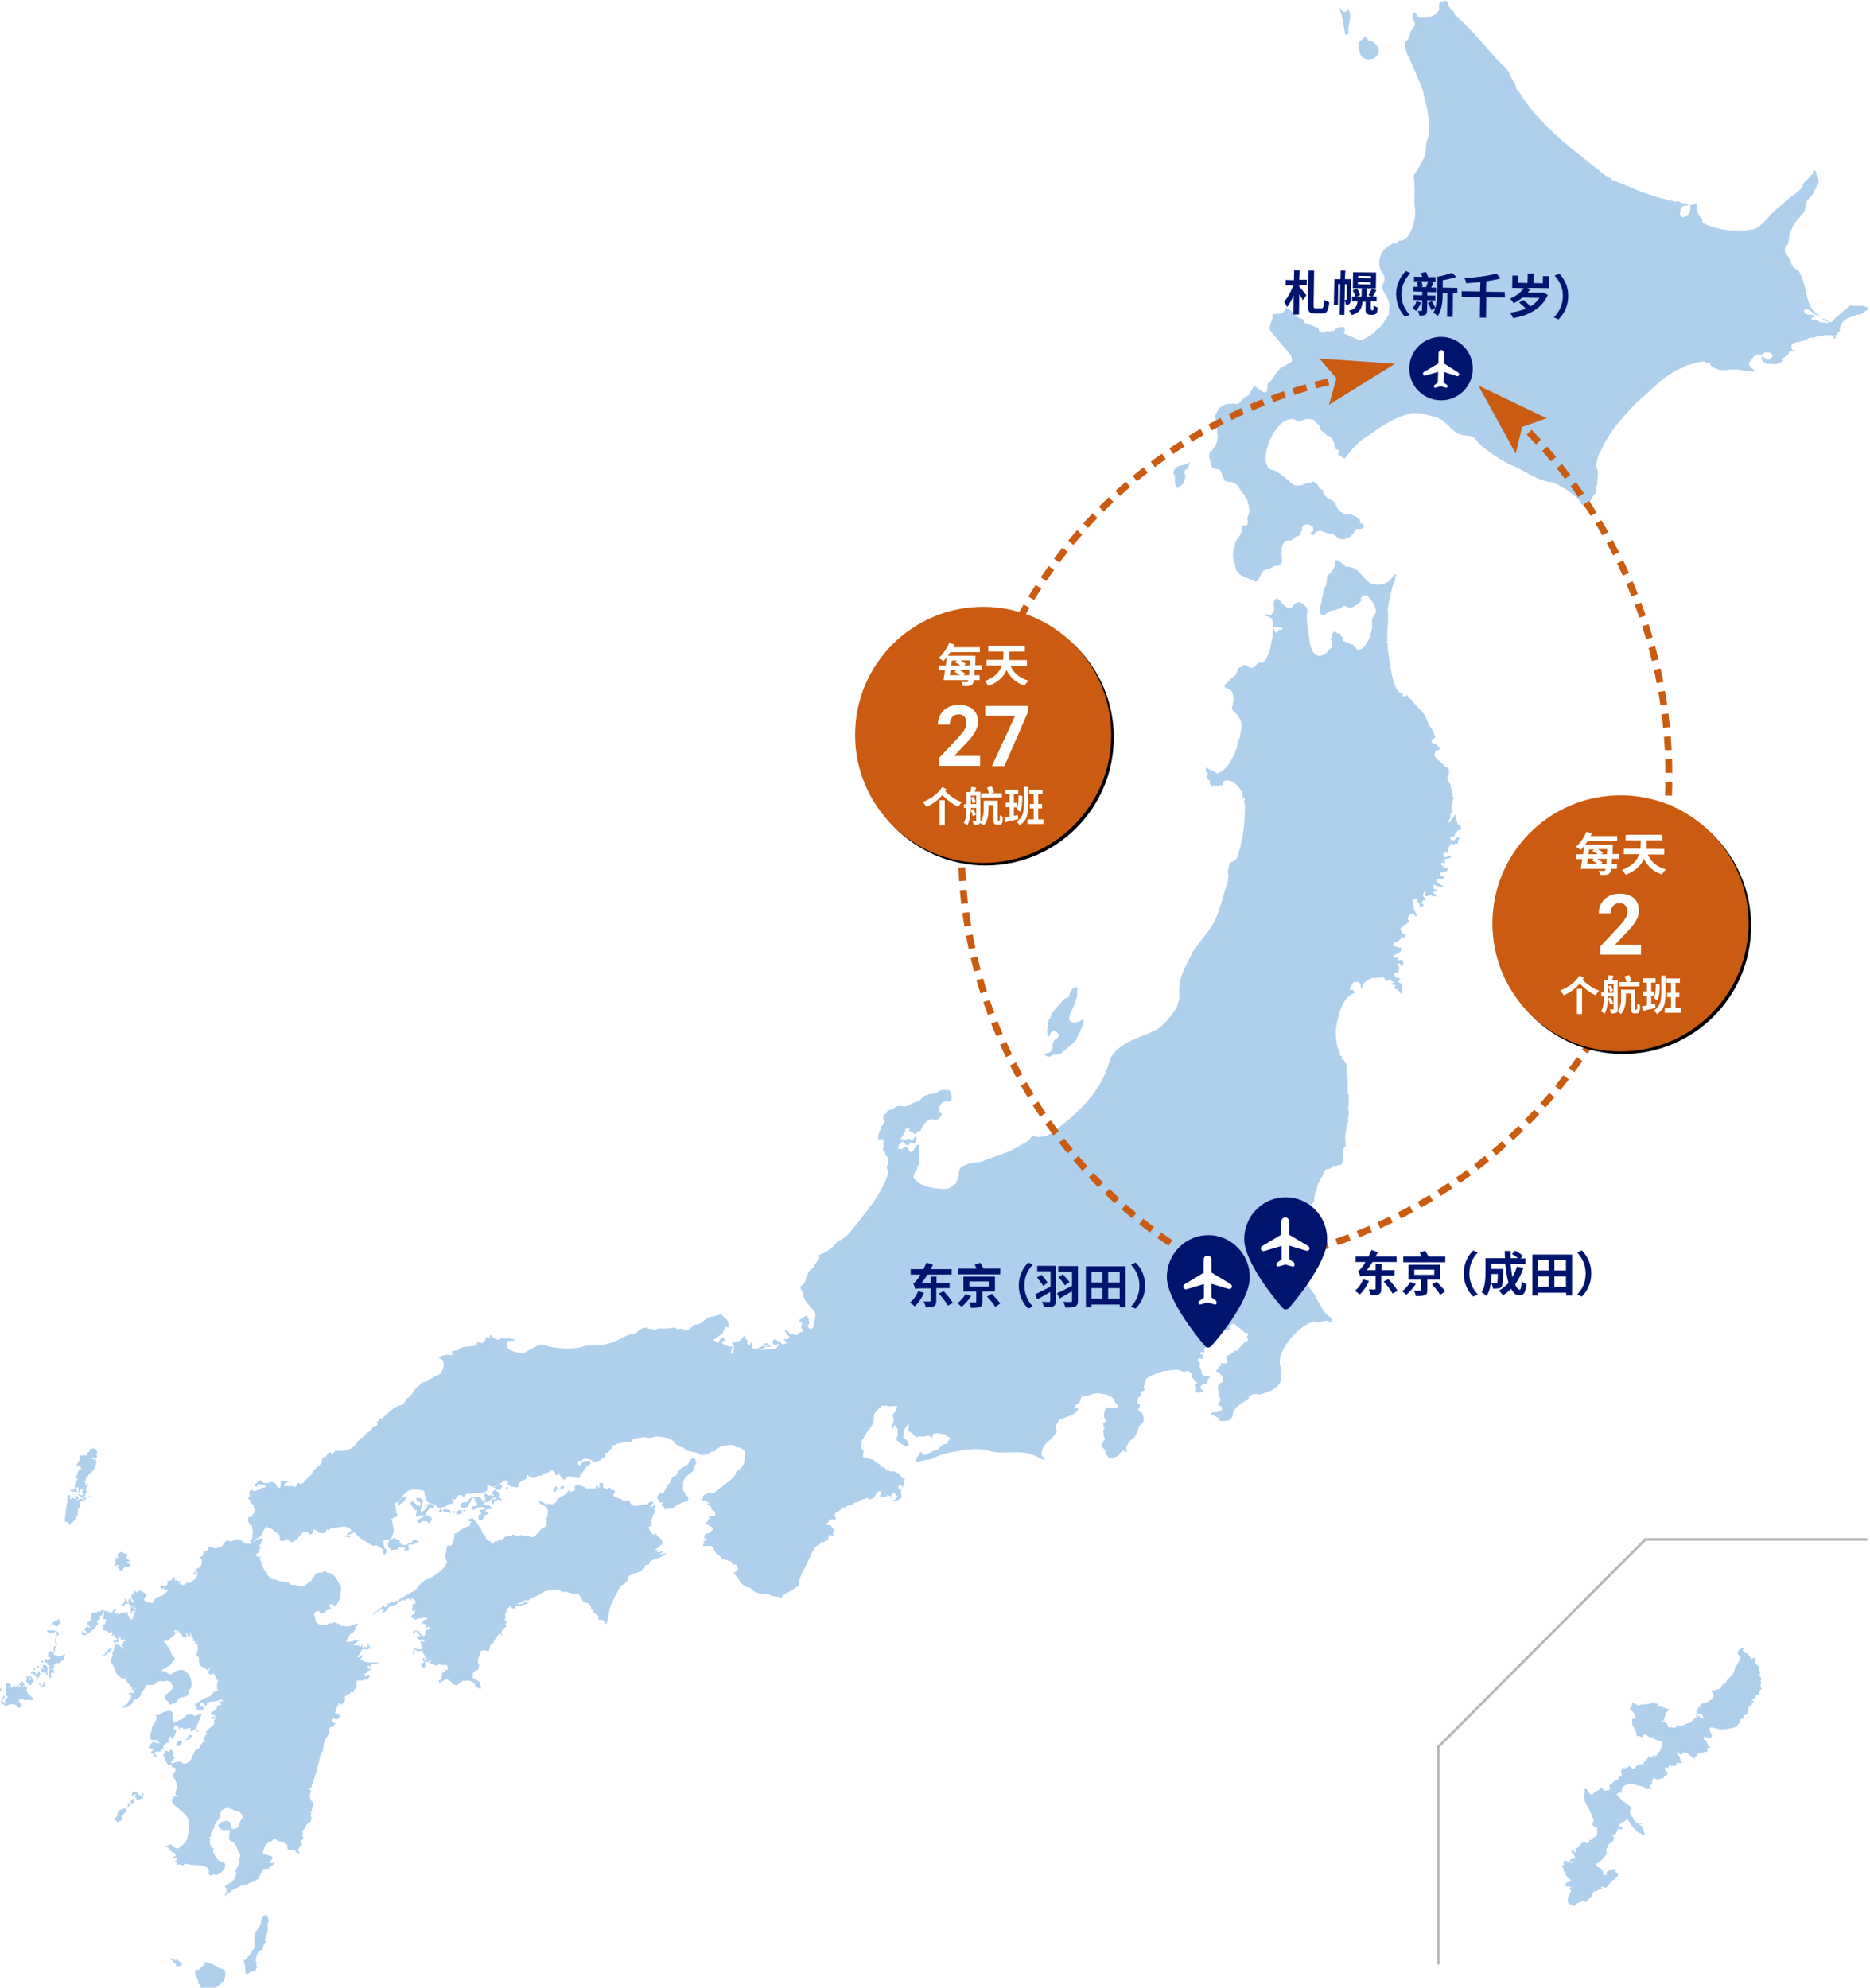 <svg version="1.1" xmlns="http://www.w3.org/2000/svg" x="0" y="0" width="730" height="776" viewBox="0 0 730 776" xml:space="preserve"><style type="text/css">.st0{fill-rule:evenodd;clip-rule:evenodd;fill:#aed0ed}.st2{fill:none;stroke:#ca5b10;stroke-width:2.663;stroke-dasharray:5.326,3.551}.st3{fill-rule:evenodd;clip-rule:evenodd;fill:#ca5b10}.st4{fill:#00146e}.st5{fill-rule:evenodd;clip-rule:evenodd;fill:#fff}.st6{filter:url(#filter-22)}.st7{fill-rule:evenodd;clip-rule:evenodd}.st8{enable-background:new}.st9{fill:#fff}.st10{fill-rule:evenodd;clip-rule:evenodd;fill:#00146e}</style><filter filterUnits="objectBoundingBox" height="116%" id="filter-22" width="116%" x="-7%" y="-7%"><feOffset dx="1" dy="1" in="SourceAlpha" result="shadowOffsetOuter1"/><feGaussianBlur in="shadowOffsetOuter1" result="shadowBlurOuter1" stdDeviation="2.5"/><feColorMatrix in="shadowBlurOuter1" type="matrix" values="0 0 0 0 0.069 0 0 0 0 0.192 0 0 0 0 0.297 0 0 0 0.2 0"/></filter><g id="Map"><g id="honsyu_4_"><path id="Fill-1_4_" class="st0" d="M563.6 297.7h-.2.2"/><path id="Fill-3_4_" class="st0" d="M719.8 127.6l-.1.3.2.1s0-.5-.1-.4"/><path id="Fill-9_4_" class="st0" d="M498.6 182.3c.2 0 0 0 0 0"/><path id="Fill-11_4_" class="st0" d="M722.7 119.3c-.2 0-1-.2-1.6 1-.8.6-1.9 1.3-3.2 2.7-.4.3-1.7 1-2.2 2.3-.3.2-1 .8-1.8.2-.1 0-.7-.4-1.5-.9-.3 0-.4-.2-1.2-.1.5.2.7.9 1.8.8-.1 0 .4.1.6.4.3.1.6.2-.2.4-1-.2-.4-.1-2-.2h-.8s-.7-.4-.8-.5c0 .1-.5-.6-1.5-.6-.2.1-.4.4-.4.4-2.5-1.4 2.2-1.4-.7-2.4-4.9.7-3.1-5.1.9-.1.2.4.5-.4.9.3l.4.1c.1 0 .1.1.8.6.5.2.5 0-.6-.8-5-3.4-4-11-7.1-16.5 0-.1 0-.2-.4-.7l-1.2-.8c-.3.2-1.5-1.4-1.8-2.3.2.3-.6-2-1.3-2.7-.2-.5-1-.6-1-2.7l.1-.3c.1.1-.2-.7.8-1.3 1.1-1.1.1-3.3 1.5-5.7.5-.8.5-1.6 1.7-3.1.6-.8.4-.5 1.7-2 .7-1.3.9-.3 2-2.8.3-.7.1-.9.3-2.3.2-.3.3-.6.3-.6-.1-.8 1.6-2 2.5-3.3l.1-.3s.2-.2.3-.4c.3-.4.3-.3.4-1.1-.1-.3.8-.1.6-1.4l.2-.5c1.4-.9.2-1.7-.2-4 .1-.1-.4-2.7-1.3-1.2l-.3 1.1c.2.1-.9.3-.9.9-.6 1-1.8 1.5-2.8 3.2-.4 2.4-3.9 3.8-6.1 6-1.5 1.1-3.1 2.8-5.2 4.4-2.1 2-4 5.3-7.9 7-2 .3-4.6.7-8 .6-1.5-.2-3.7-.3-6-1-1-.1-2.8-.7-4.7-1.4-.1 0-.3-.3-1.3-.8-.1 0 .3-.4-.5-1.6-.2 0 .1-.6-.7-.9 0 .1-.5-1-.8-1.9-.2-.2-.5-.6-.1-1.4 0-.3.1-.1-.2-1.4 0-.2-.3-.4-.3-.4.2.4-1.5.7-2.2.8 0 0 .2.1.1.2v1.6l-.2.8c-.7.3.1 1.6-1.9 1.9-.4-.2-1 .9-2-.6.1-.8-.1-2.4 1.1-3.5.5-.2 4.4-.5.7-1.1-.7-.3-.5.4-2.3-.8-.5-.3-.7.5-2.1-.1l-1-.2c-.1 0-1.6 0-1.9-.5-.5-.1-1.2-.3-2.6-.6l-1.5-.4-1.8-.7s-.8-.2-1.3-.4c.1-.2-.1-.1-.8-.3-.1-.1-.6-.1-.6-.1-1.7-.8-3.2-1.2-5.7-2.4-.6-.4-.6.3-1-.3.1-.3-.2-.1-.2-.1l-1.2-.6-1.7-.6-1-.5-.6-.3-.6-.1c-.2-.2-.5.2-.6-.5-.1-.3-.7-.4-1.2-.7l-1.2-.7c-11.3-9.2-25.1-18.6-33.7-32.6 0 0-.7-.8-.9-1 0 .1-.4-.8-.5-1.9-.6-1.1-1.9-2.6-2.6-4.9-1.3-1.5 0-.8-2.6-2.8-5.9-6-10.4-12.4-18-19.1 0 0-.6-.5-.6-.9.1-.6-1.3-1.5-2.1-2.6-.9-.4.5-1.8-1.5-2.4-.4-.2-.5.1-.5.1 0 .2-2.4 0-1.9 2.2-.1.5.3 1-.4 1.9-1 1.3-2.9 2.4-5.5 2.4-.4 0-.8.4-2.4-.3-.3-.3-.5-.1-.5-1.1 0-.1-.4-1.2-1.5-.2 0 .2-.2.5 0 2.1 0 .7 1.3 1.3.7 2.8.1-.2-.9 1.2-1.4 1.9-.5.3 0 2.4-1.9 4l-.3.2c-.3 1.6.3 4.5 1.7 6.8.8 1.7 3.8 8.7 4.6 10.8 0 0 .6 1.5.6 1.8 0 .3.2.3.3 1.4 1.1 4.8 3.6 12.5 1.1 18.2-.2.8-.3 3.6-.6 5.4-.9 2.1-2.4 4.8-4.2 7.5 0 .1-.4.1-.2 1l.2 1.5s0 2.1.1 2.7c.1 1.5-.1 1.4 0 3.8-.5 2.5 1 5.7-.3 9.2-.2 1.8-1.3 6-4.3 7.4-.3.1-.3.3-1.1.1-.7.1-.5.2-1.6 1.1-.3 0-.5.3-1.3 0-.4.3-.7.6-.7.6s-.4.1-.5.2c-3.7 1.9-5.6 7.5-2.2 11.7.1.4.6 1.4 0 2.6-.1-.1.1.4-.5 1-.7 2 1.3 3.6 2.3 6.2 0 .1.2.8.5 2.1-.2.3-.2 1.2-.3 2.3-.1-.1.1.6-.2 1.4-1 1-2.6 4.8-4.9 5.8 0 .1-.2.7-.5.6-.2.3.1.3-.3.9-.2-.3 0-.3-.5-.2-.2.2-.1 0-.3.3-.4.4-2.3 1.5-3.4 2-.5-.1-.5.6-1.9.2-.7-.5-2.7-1.2-5.1-2.3 0 0-.4-.2-.6-.6 0 0 .2-.1.3-.3.2-.4.2-.2.1-.9-.1-.3-.1-.2-.1-.9h-1.7c-.5.1-.7.6-2 .7-.1.1-.1.2-.2.6-.2.1-.3.1-.3.1-.1 0-.9.2-1.9.3l-.2-.4s-3.8 2.1-3.8-.7c-.1-.1-.7-.2-.7-.2s-.2-.4-.9-.6c-.7-.5-2.3-.7-4-1.5v-.6s0-.3-.1-.4c-.1-.3-.4-.5-1.3-.7-.1 0-.3-.1-.8-.4.1-.1-1.5-.8-2-1.7.1 0-.5-.2-.7-.8-.1-.2.1-.3-.8-.4-.3-.1.2-.6-.9-.8-.3 0-.7-.1-1.2.2.2.2.5.2.4.3-.4.3.1.5-.8 1.3l-.4.2c0-.1-.3.4-1.6.3h-.6c-.2 0-.6.3-1.5.1.3 1.1-.4 2.3-1 4.3.2.1-.8 1.4.3 2.4 1.9 2.6 5.7 6.6 8 9.8.1.2.2.2.2 1 0 .1.1.2 0 .9-.2.2-.1.2-.5.7 0 0-.5.1-.7.2l-.8.4c-.3.4-1.9.9-3 2-.1.4-1 .9-1.5 1.9-.3.6-1 2-2.4 3.1 0 0-.5.5-.6.7 0 5.4-1.5 2.9-5.3.6l-.7 1.4-.6.9c0 .1-.2.2-.1.8-.6.9-2.6 1.1-3.9 3.2-.5.5-.2.6-1.8.9-.5-.1-.1-.2-1.1-.2-.7.1-.2 0-1.6 0-.7.1-3.4.7-4 2.4-.2.3-.4.5-1 1.5.1.1-.4.1-.3 1.6 0 .5.5 1.1.5 2.5.1.4.2 1.7.3 3.6.1.5.2.7.1 2.1-.1.5-.2 1.6-.9 2.7l-.3.3c-.2.3-.2.7-1.1 1.7-.2.2-.7-.2-.8.9-.4 1.2-.2 2 .5 3.6-.1.1-.6.6.2 1.4.1-.1-.1.7.7.7.1-.1 0 .5.9.4.4.1.7.3 1.5.3.8.7 1.1 2.2 2.1 4.3.1 0 .1.3 1.3.5.6.1 1.2.1 1.2.1h.5l.4.3c.2.2.5 0 .9.5l.5.4.7.8c.1.4 1.2 1.9 2.4 3.4.1.6 0 .4.8 1.6.5 0 0 1.1.7 2.1v.7l.1.7.3.2c-.1.8-.4 2.4-1.1 3.4.1.2.3.8.3 1.7-.1-.1.1 1.3-.9 1.2 0 0-.5-.1-.7 0-.9-.2-.4.9-.9 2.7-.2.4-.9 1.7-1.1 1.9-.3.3-.5.6-1.3 1.9-.2.7.2.5-.6 2.6-.3.7-.7 4.4.5 5.8.2 4.9 3.6 4.7 8 7 .1-.1.7 0 1.2-.9 0 .1.9-2.1 1.6-2.9.3-1.1 2.5-.9 4.3-2.2.1 0 .5-.3 2.1-.3-.1-.1 1.9-1.4 1-2.9.2-1.6-.7-4.9 1.6-6.8l1.3-.1h.8l.5-.3c-.2.2 1.1-1.2 2.1-1.4l.9-.4c0 .1.1-.8.8-2 .2 0-.6-1.8 1.4-2.1.9-.1.4-.3 1.9.3.2.2.5.1 1 .8 0 0 0 .2.2.8-.1.2-.1.2-.4 1h-.4c-.1 0-.8.6 0 1.1-.1 0 .4.1.5.1.9-.6.7-.8.7-.8l.5-.3c.1 0 .2-.4 1.4-.6 1.1.1 2.2.9 4.2 1.2 1.9-.3 3 2.9 5.9 2 .2-.1.2-.2.8-.3 1.2-.6 1.7-1 2.9-2.6.2 0-.2-.4.9-1.1.7 0 .4.4 1.7.1l.4-.4c1-.3.9-1.4-.8-1.8-.1-.2-.2-.1-.2-1.1v-.3c-.5-.4-1.9-1.7-3.8-2.1h-.6c-.4-.1-.3.1-1.4-.1-.2-.1-.7-.3-.7-.3s-.6-.3-.9-.5c-.2-.3-.4.1-.9-.9-.1-.2-.4-.4-.4-.4-.3 0-.1-.6-.8-1.6-.2-2-4-1.9-4.9-4.8 0-.1 0-.3-.1-.4 0 0 0-.2-.1-.7.1 0-.6 0-1-.3-.6-.5-.6-1.8-2.1-2.5l-.5-.3c-.5-.2-.1.5-2 .6-.3.1-.3-.2-1.4.4-.4.1-1.3.5-1.3.5-.3 0-.5.1-1.9.1-.5 0-1.1-.3-2.1-1.1-1.5-1.6-3.3-2.8-6.4-4.9-8.1-.2-.7-19.9 6.2-19.9.8-.1.9-.4 2.6.7.9 1 2.7-1.3 4.7-.8 0 0 1-.1 1.6.3.3.2 1 1.2 2.1 2-.2-.1.5.5.5 1.2.2.1.2 1.3 1.1 1.3l.3.3c.4.2.8.7 1.3 1.4.3 0 .4.1.8.1l.5.2c.4.8 1.8 2 1.6 3.9l.2.5v.3l.4.2.1.2h.1c-.1.1.4-.1 1.1.4l-.1.4c.1 0-.3.2-.3.7 0 .2 0 .3.3.9.2.2.4 0 1.3.7l.8.4c.4.1.3-.3 1-1.2l1.7-2c1.3-1.4 2.9-3.5 5.6-5 4.6-3.2 10.9-8 17.4-9.3 0 0 .3-.2.4-.2h.8c-.3 0 2.2 0 3.4.1.6 0 2.8 1 4.8 1.2.4 0 1.6.6 2.7 1.2.5 0 1.1 1.1 2.1 1.8.4.3.9.6 1.6 1.5.6.4 1 .8 2.3 2l.4.1c-.2 0 .7.1 1.8.7 1.3.2 4.1-.2 5.7 2.1 2.1 3 7.5 6.4 12.6 9.2l1.6.7c3.8 1.3 9.3 6 15.4 6.4 3.3 1.3 7 3.8 10.4 6.8-.1 0 .4.3.3 1.2 5 4.2 1.7 2 5.4-3-.2.1.5-.4.9-1 0-.1-.3-2.1.4-3.1-.3-1.9 1.1-4-.4-6.9 0-.9.3-3.7 1.5-5.7.4-.5.3-.6 1-2 1.3-2.7 2.9-5.3 5.1-8.2 2.8-3.6 7.5-9.1 11.9-12.4.9-1.1 3.9-3.7 5.6-5.2.5-.5 4.9-3.5 4.9-3.5 1-.9 3.2-1.3 5.4-2.7 0 0 2-.4 2.4-.6.9-.3 2.8-.9 4.4-.8.2.1.2.2.4.3.5.1.3 0 1.3.2 1.1 0 .3 1.3 1.6 1.5 1.6 1.1 3.6 1.7 6.8 1 .7 0 1.1.1 2.7 0 .6 0 1.2.1 1.2.2 1 .2 2.8.6 5.4.6 1.4-.5-2.9-1.5-1.7-3.7.1-.1.5-.8 1.3-1.6l.5-.7s.4-.5 1.1-.6c.5-.1.9-.1 2.1 0l.6-.7c.6 0 .6-.3 2.4 0 .1.1 1.6 1 .7 1.7-.1-.1.2.5-.5.4-.1-.1 0 .7-1.5.6-.2-.3-.1-.4-1-.7-.2-.2-.4-.5-.4-.5-.9-.3-1 1.7.8 2.4.2 0 .1.8 1.4.4 1 0 1.5.4 3.5 0 .4-.3.8-.1 1.7-1 .2-.3-.3-.3 0-1 .2-.4.1-.2 1.1-.6.3-.3.4-.4.6-.5.5-.2.7-.3 1.2-1.7.2-.2 1-.2 1.9.1.2 0 .4-.2.4-.2-.2.1.6-.2.1-.3 0 0-.3.2-.9 0l-.4-.2-.2-.5c-1.3-3.4 4.1-1.9 6.5-4.1.7 0 1.3-.5 2.2-.1.7-.6 1.1-.5 3.3-.9 1.2-.1 1.6-.4 4.1 0 .5.7-.1 2.1 1.2.7-.1-.2-.6-.2-.5-.9.5-.1.2.2.6 0 .2-.1.7-.3.3-.9.1-.4 1.3 0 1-1.4.4-3.2 2.6-4.4 6.4-5.4.7-.7 1.9.3 3.5-1.6 1-.2.6-.6 1.3-1.4-3.4-1.4-2.8-.3-6.7-.8"/><path id="Fill-13_4_" class="st0" d="M652.4 78.1c.1 0 .1 0 0 0"/><path id="Fill-15_4_" class="st0" d="M458.7 186.5c0 .5-.4 2.7.6 3.4 0 0 .2.3.4.7.2.4.2-.2.2-.2.9-1 2.2-.8 2.7-3.8-.1-.5.6-.7-.3-1.8-.2-.2.2-.3.2-.3v-.7c.2-.8 1.4-.4 1.6-2l.3-.7c0-.2.1-1.3-.2-.6-.2 1.2-4.3.7-5.4 2.4-.4.3-1.1 1.5-.4 2.6.1 0 .3.7.3 1"/><path id="Fill-19_4_" class="st0" d="M525.1 13.3c.5.6 1.5.5 1.3-1.6-.3-2 1.9-6.1-.4-8.4 0 0-.3.2-.2.9-.1-.1-.2.6-1.3.4-.9-.2-2-2.9-1.3-.3.8 1.9 1.3 5.5 1.9 9"/><path id="Fill-21_4_" class="st0" d="M535.5 16c-.5-.2-.5-.2-1.3-.2-.4-.5-.4-1-1.5-1.4-.8 1.5-3.3 1.2-2.1 5.2 1.1 7.6 13 1.7 4.9-3.6"/><path id="Fill-39_4_" class="st0" d="M165.3 648.7c0-.1 0-.1 0 0"/><path id="Fill-41_4_" class="st0" d="M174.1 656.7c-.1-.1-.1 0 0 0"/><path id="Fill-45_4_" class="st0" d="M161.2 637.5c.1-.1.1-.1 0 0"/><path id="Fill-47_4_" class="st0" d="M198.9 628.6c.1 0 .1 0 0 0"/><path id="Fill-49_4_" class="st0" d="M169.3 651.1c0-.1 0 0 0 0s-.1 0 0 0"/><path id="Fill-51_4_" class="st0" d="M166.1 635.1c0-.1 0-.1 0 0"/><path id="Fill-57_4_" class="st0" d="M238.2 582.1c0 .1 0 .1 0 0 0 .1 0 .1 0 0"/><path id="Fill-59_4_" class="st0" d="M85.1 728c.1 0 .1 0 0 0"/><path id="Fill-61_4_" class="st0" d="M259 587.8c0-.1 0-.1 0 0"/><path id="Fill-65_4_" class="st0" d="M235.8 577.4s0-.1 0 0c0-.1 0-.1 0 0"/><path id="Fill-67_4_" class="st0" d="M99.6 580.6s0-.1 0 0"/><path id="Fill-69_4_" class="st0" d="M279.4 522.7s0 .1-.1.1l.1-.1zm-178.9 57.8v-.2c.1 0 .2 0 .3.1-.1 0-.2 0-.3.1zm247 4.6l.2-.2c.1-.2.2-.5.4-.7v.1c0 .1 0 .1.1.2-.1.1-.1.2-.2.3l-.1.3h-.4zm169-126.6c0 .2-1 1.9-1 1.9-.3.3-1.3 2.8-1.3 2.8l-.1.9c-.8 1.3-1.2 4.5-1.1 5-.7.6-1.1 1.2-1.2 1.3-.5 1.5-1.4 3.7-1.6 4.2l-.5 1c-.2 1.4-1.1 2.8-1 3.1 0 1.1 0 .8.4 1.3.2.1-.1.5-.1.5-.3 1.1-.2 2.1-.2 2l.3.7-.1.6c-3.2 2.6-1.9 7.9-1.6 10.1.6 2 2.6 7 3.3 8.2l1.6 2.1 1.3 1.9c.8 1.8 2.6 5.3 4.1 6.9.3.4.6.6.9.8 1.1.4 1.3 1.4 1.2 1.5l-.1 1.1-.4-.1-.5-.3c-.9-1.1-4.2.7-4.5.4 0 0-.2 0-.5-.2-1.8-.4-2.1.3-2.8.4-5.6 2.9-10.8 9.3-11.5 14.8.2 1.6.4 2.1.5 2.8.8 1.6-.3 2.1.1 2.9.7 5-5.8 6.7-8.6 7.4l-.4-.2c-1.8-.3-3.6.5-3.7 1.7-2.7 2-5.5 3.3-6.1 5.7 0 .1-.1 1.2-.1 1.2l-.5.9-.9.8s-2.3.2-2.6.2l-1-.1c-1.1-.5-.4-1.1-.6-1.1l-2.1-1.1-.8-.3v-.5l.7-.3c1.3-.2 2.2.1 2.5-.5.4-.5 1.2-.2 1-.3.8-3-3-.9-.8-3.2.6-.9 0-2.2-.2-2.4.1-.9 0-.9 0-1.2-.6-1.4-.6-2-.3-2.8 1.1-1.9 1.5-.9 1.9-1.7 0-1.2-.4-1.7-.4-2l-1-1.2-.8-.5-.6-.2c.3-.8 1.2-1.2 1-1.6l-.2-.6c.8.5 1.8-.2 1.6-.2l-.7-.6.1-.3c1.3.4 1.3.2 2 .2.2 0 .4-.3.4-.3.9-.9.4-.7.1-1-.3-1.1-.2-1.1-.2-1.6 0-.2.2-.1.4-.3 1.8-.3 1.3-.8 1.9-1.1v.3l.3-.2.1-.4.4-.5c.9.4 1 0 1.3-.2.9-1.3 2.2-2.1 2.5-3 .7.1.6-.1.7-.4 0-.2.4 0 .5-.1.7-1.1 0-.8-.1-1.2v-.7l.5-.4-.2-.7-1.1-.2c-.9-.8-2.4-2.2-3-2.4 0 0-.9-.8-1.1-1-2.1-.2-1.2 1-2 1.2-.1.1.2.6.2.6-.5.7-.8.8-1.1.9-.2 0-.3-.1-.3 0l-.5-.2v-.4H477l-3.5 3.5.1.1c.2.7.1.6 0 1l-.2.8c.3 0 0 .3.1.3l-.2.1-1.2.6h-.6c-1.3.9-1.2 1-1.3 1.1l-.1.9v.6s-.5 0-.8-.1h-.7c-.1.2-.1.5-.1.6l1.2.6-.2.7-.1.8c-2.4-.9-2.2 1.1-1.1 1.2.1 1.1.2 1.9-.1 2.2 1.2.5.4 2.2 1.3 1.9l-.2.2c-.1.7.6.9.5.9 1.7.5 2 .1 2.1.3l.5.6c-1.2.4-1 1.5-1 1.4-.2 1-.3.7-.7.9-1.8.3-1.6.9-1.9.9-.3.1 0 .8 0 .8.6 1.2.9 1.1.9 1.2l-.4.4c-1.5.4-2.8.3-2.6-.4 0-.3.2-.4.2-.4 0-.8.1-.7.1-.9-.5-1.3-.7-1-.3-1.5 1.5-.6-.1-.7-.2-1-.2-.7-1.2-1.4-1.1-1.5 0-.8-.1-1.4-.3-1.7-1.4-.8-.9-.7-1.5-1l-.9.4c-1.3 0-1.6-.1-1.9-.5-2.5-.6-5 .3-6.6.3-2.1.6-6.5 2.3-6.9 3.3l-.8 2.9.3.8-.2.6-1 .4c-.1.4-.1.7-.2 1-.1.5-.3.8-.3.9-1.6.6-.6 1.9-1.3 2.1l.3.6.9.4-.3 1.4-.4.4c.4 1.6 1.3 1.1 1.5 1.5.9 1.7.7 2.9.3 3.9l-.5.4c-1 .8-1.5 2.1-1.3 2.6l-.4.5-.5 1.2c-.5.8-.5 1-.9 1.1-.6.9-.9.7-.9.8-.8.7-.7 1.1-.9 1.1-.1.1-.5.9-.5.9s-.2.1-.3.1c-.4 1.4-.2 1.3-.3 1.8l.4.6-.3.3-.8-.3-.2-.4-.4.2-1 .8c-.6 1-.8 1.1-1 1.4l-1.2.3-.9.7s-.3-.2-.6-.2c-1.3-.4-1.1-.9-1.4-1.2l-.6-.3-.2-.9.2-.4-1.1-1.5-.5-.2.1-1.5.6-.2c0-.8.3-1 .6-1v-.7l-.4-.6v-.6l-.2-1.2v-.8l.4-.4.1-.5-.5-.4v-1.4l.5-.1.5-.6-.1-.6-.5-.9-.2-1.4 1-2.6.5.1h1.1l1 .2 1.6-.2.4-1c-1.2-.7-1.1-1-1.3-1.3-.4-1.8-2.2-2.1-3.1-2.7-1-.2-4.5-.8-5-.4l-2.5.8-2.5.5-.8 2.5c-1.4 0-1.8 1.6-1.6 1.6.8.5 1.1.3 1.1.3l.1.6-.7.8-1.3 1c-1.3.6-4.6 1.8-5.4 2.1 0 0-1.3 2.3-1.5 2.6-.1 1.7.5 1.1.7 1.5l-.6 1.1-1.4 2c-1.3 1-3.6 3.1-3.7 4.3-.5 1.6-.5 1.8-.3 2.6 1.4 1 1.1 1.4 1.3 1.4-1 .2-1.4-.3-1.9-.3-6.8-4.7-14.4-.9-20.3-3.2-2.7-.6-3.3-.4-5.7-.6-1.2.1-2.3.3-3.4.4-5 .7-9.7 1.6-13.5 3.7-2.2 0-5.2 1.4-5.9.5.6-1.2 1.5-2.5 1.8-3.3h.6s.2.5.4.5c.6 1.3 1.3 0 1.5.3 0 0 1.1-.4 1.4-.6 2.1-1.4 2.2-.7 3.1-1.2.8-1.1 1.8-2 2.4-2.2h1.5l-.4-.7.5-.3.9-1.4-1-.5-.8-.4-.3-.6h-1.2l-1.5-.4-.9.1h-.7l-.5.8-.2.8-.6.3v-.8l-.8-.1h-1.2l-.6.3s-.6 0-1-.1c-1.7-.1-2 .5-2 .4l-.6-.6c-1-1.4-3.2-2-2.5-2.4 0-.5.1-2.3.2-2.2.1-.2 0-.5 0-.5l-.5.8c-1.1 1.1-1.1 1.5-1.1 1.5l-.5 1.7v.8l-.1 1.1c1.8.4 2.2 2.7 2.2 3.3h-.8c-2.1-.5-3.9-2.2-4.2-3 1.2-1.6.3-3.1.6-3.9l-1.1-1.4-.6.9-.2.6-.3.3c-.4-1.1 0-1.6-.1-1.7 1.4-1.7.5-3.2.4-3.7-.2-.3 0-.4 0-.4l.2-.3c.9-1.2 2.2-3.1 1.1-3.2-1.6 0-2.3.2-3.2.1 0-.1-.1 0-.1-.1-.2-.1-.3-.1-.4-.1-1.8 0-1.4 0-1.9.1s-.3.5-.3.5l-.7.3-.3.5c-.9.6-1.8 2.1-1.7 2.1 0 1.7-.1 1.8-.1 1.9l-.2 1.1c-.6 1.8-1.7 2.8-2.4 3.7 0 0-1.6 3-1.9 3.1-.4 1.3-.8 3.3-.1 3.7l.6.5c-.2 1.5 0 1.7-.1 1.7l-.2.3.2.7c.7 0 1.1.1 1.5.3l2.6.7.6.7c.8.5 1.7 1.1 1.9 1.2.6 1.5 1.7.7 1.5.9.8 1.2 2.3 1.6 2.5 1.7 1.8-.1 1.5.1 2.2.3l1.5.8c-.1.2.2.6.2.5.4 1 1.3 1.3 1.7 1.1l-.1.9-.2.5-.2 1-.3 1.1-.3-.1-.2-.9h-.6l-.7.8.2.5.1.7.3-.5 1-.1-.5.8c0 1.2.4 2.7.1 2.8l-.4.6-.9.3-.8.5-1.3-.1-.4-.3c.9 0 1.3-.1 1.7-.2l-.2-.4.1-.4c.3-.1 1.1-.3 1-.3l-.5-.4-.4-.2c-.3-1.3-1.5-1-1.6-.5l-.5 1c-.7-.5-1.4-.6-1.4-.5v.6h-.9c-1 .1-1.5.1-1.9.2.2-1.4.5-1.2.6-1.5.5-1-.6-.8-.4-.9-2.1.1-1.4 2.1-2.3 2.1l-.5.7c-.7.2-1.2.4-1.5.4l-.3-.2-.1-.4-.9.2-1 .4h-.5l-1 .5-.7.6c-1 .1-1.2.1-1.3.2l-.6.6c-.7.6-1.4.4-1.8.5l-1.6.9-.6-.2c-1 1.5-2 1.7-2.8 2.2l-.3 1 .5 1.1-.4.6c-1.6-.7-2.6.3-2.6 1.1-1.7 0-.4.9-.4.8.4.1 1.5.2 1.5.2s.1.5.4.9c1.3 1.2.9 1.5.4 1.7.1.8.1 1.2 0 1.6l-.6-.2-.7-.6c-.6.8-.6 2.8-.9 2.7l-.6-.3-.7.8-.5-.1-.7.1-.7 1.1c-1.6 0-2.3 2.6-2.7 2.7-.6 1.6-1.7 3.7-2.7 5.7-1.6 3.1-3 6.1-2.5 7.3-2 1.7-4.9 3-5.6 3.6-1.4.7-.9 1-1.2 1.4l-.6-.3c-1.1-.3-2.5-.3-3.1-.5-3.5-1.7-2.6-.4-4.8-.9-3-1-2.5-1.3-4-2.4-4-.4-4.2-4.6-6.4-5.5 1.7-1.3 2.5-1.4 1.4-3 .1-.7-1.4-.5-1.5-.5-.7-1.2-.7-1-.9-1.3h-.5l-2.3-.8-.7-.2-.3-.7-1.3-.9-.7-.6c-.8-1.4-.9-2-1.6-2.6-1.7-.3-2.6 0-3.3-.1-.4-.1 0 0-.1-.2v-.4l.7-.3c0-.5-.6-.5-.5-.7-.1-.2.2-.3.2-.3l.5-.2c.9-.6.5-.7.5-.9-.4 0-.9-.1-1-.1 0 0 .1-.4.3-.9 0-.2.1-.6.3-.7 1.7-.3 1.8-.6 2.2-.8l.2-.6.2-.1c.8-.9.1-.9.1-1.1-1.1-.5-1.7-1-1.6-.9-.7-.2-1.2-.4-1.2-.4.5-.8.8-.7.8-.8.2-.6.2-.6.2-.9.7-.2.5-.3.6-.5l-.1-.5.2-.3c1.4-.2 1.6-.1 1.9-.2.3-.1.4-.7.4-.7-.2-1.4-.4-1-1.1-1.4-.7-.3-.5-.5-.5-.5l.1-.3c0-.9-1.9-1.6-1.8-1.6l-.1-.3c.9.3.7.1.9-.1-.9-1-2.3-.9-2.8-1l-.1-.6.5-.3v-.9c.2-.2.4-.3.5-.4.5-.4.4-.3.4-.3l2.1.6s-1.9-.6-1.9-.7l1.2-.5c2.3.8 2.6-.7 3.6-1.2.2-.2 1.5-1.1 1.5-1.1l1.8-1.5c1.5-.8 3.8-3.1 3.7-4.2 1.7-1.4 3.3-2.9 3.3-4.4l.2-.8c.1-1.5.2-2.8-.3-3.4l-1-.6-.8-.4v-.1s-1.2 0-1.2-.1c0 0-.5-.3-.9-.5-.3-.2-.5-.3-.6-.4-.2 0-.5.1-.5.1s-1.1-.1-1.6.1c-.2 0-.5.1-.9.1l-1.6.4c-.1 0-.2.1-.2.1s-.1 0-.2.1l-1.1.6c-.1.1-.2.1-.2.1l-.3.3c-.2.2-.3.7-.4.7h-.5c-.5 0-.3 0-.7.1-.5.2-.8.5-.7.4h-.1c-.1.1-.4.3-1 .5 0 0-.1 0-.1.1-.1 0-.2 0-.4.1-.4.1-.7.1-1 .2h-.3c-.4 0-.8-.1-1.1-.2-.3-.1-.6-.5-.8-.6-.3-.2-.9-.2-2.2-.5-1.4-.3-1.4-.3-1.8-.4-.5-.3-.4-.2-.7-.4-.2-.1-.2-.2-.3-.4-.6-.5-.8-.6-1.1-.7l-.1.1c-.2 0-.4-.2-.9-.3-.1-.1-.2-.1-.3-.2-1-.5-1.3-.9-1.5-1-.2-.5-.2-.5-.3-.6l-.3-.3c-.1-.1-.5-.3-.8-.5-.1 0-.2-.1-.2-.1-.1-.1-.4-.3-.7-.4-1.5-.5-2-.4-2.4-.5l-1.1-.2-1.3-.1s-.2 0-.5.1c-.1 0-.2 0-.3.1-.3.1-.2 0-.3.1-.2 0-.4.1-.7.1l-1 .2h-.1c-.3 0-1.5-.3-1.5-.3s-1.5.1-2.1.2c-.2 0-.3 0-.5.1-.4.1-.6.1-.6.1s-.7 0-1.1.1c-.1 0-.1 0-.2.1-.2.1-.3.2-.5.4-.3.6 0 .5-.1.7-.6.3-.8.1-1 .2h-1.3c-.1 0-.2-.1-.2-.1h-.1c-.1 0-.2-.1-.2 0 0 0-.1 0-.3.1-.8.3-.9.3-1 .4h-.3c-.1.1-.2.1-.2 0h-.2c-1.2.3-1.5.4-1.5.5l-.5.3c-1.2 0-1.1.5-1 .7l-.2.6c-.9.4-1.2 1.6-1.5 1.6-1.3.1-.8.5-1 .7-.1.3.1.7.1.7-.4 1.2-.9.6-.8.8-.6-.1-1 .7-.9.6l-1 .5c-1 .3-1.1.3-1.5.2h-1l-.1-.6s-1.7-.4-2.2-.5c-1.1 0-1.3.2-1.3.2-.7.7-.5.5-.9.7-1.3-.4-1 .5-1.1.9l.5 1 .5-.4c.5-.9 1-1.3 1.3-1.5 1.6-.1 2.1 0 2.1-.1h.4l.1.9c-.1.8-.6.7-.5.7l-1.2.9-.2.9-.4-.2-.8 1.5c-1.3.4-.9 1.7-.9 1.9l-.4.1c-1.7.1-2.7-.3-3.2-.5l-1.2-.1-1 .8-.1.6c-2.2-.7-1.5-2.1-2.7-2.4l-.2.6-.7-.1c-.7-.6-.2-.9-.3-.9-.5-1.2-1.6-.7-1.9-.8-1.2 1.3-2.3.8-2.9 1.1v.9c-1.5-.4-2.9.5-2.9.6-.9.4-2.3 0-2.1-.1l-.8-.8-.5-.2v1.1c-.5 1.1-.7.8-1.1 1-1 .5-1.7 1-2 1.3l-.1 1.3c-.7.5-1.1.2-1 .3l-.4-.2c-.9.1-1.9-.3-2-.5l-1-.2.1-.3c.6-1.2-.5-1.4-.8-1.5l-.7.1c-1.3 1.4-1.9 1.4-2.2 1.7l-.9.5c-1.4 0-1.8.1-1.8.1-.8-.8-1-.4-1.4-.5-.4.8.1.9 0 .9v.5c-.1.6-.7 1.2-.7 1.1-.8-.1-.9.5-.9.3-1 .3-1.2.3-1.6.1 0 0-.3 0-.5.1-1.3.4-1.2-.2-1.5 0-.3-.1-.5 0-.5 0l-.5.4s-.2 0-.8-.2c-1.3-.1-1.3.5-1.6.4-.3.5-.4.7-.5.7l-.7.1-.2-.5-1.3-.1-.6.7c-.8.9-.5 1-.6 1.1-1.5-.3-1.4-.2-1.6-.1.7.5.5.4.5.7l.5.1-.2.6c-1 .6-1.9.3-2.3.6-.5.8-1.3.9-1.1.9-1.6.3-1.9.6-2.6.2-.7-.9-1.9-1.4-1.8-1.3-1.2-.2-1.2-.3-1.3-.3-2-.5-1.7-2.8-2.1-3.2.1-1.2-.3-1.7-.4-1.7-1.2-.4-4.2-.6-4.5-.4-3.8.4-4.1 4.6-6.8 5.3-.4.7 0 .7.2 1 .6.6-.2.6 0 .7l.2.4v.1c.4 1.5.1 1.3.2 1.6 0 .2.3.3.4.5.1 1.4-.7 1.2-1.1 1-.7.9-1 .6-1.3.9l.5 1.1c.2 1 .2 1.3.2 1.7.9 1.8-.4 3.6-.5 4.3-.7 1.3-1.1.6-1.4.9-1.2 0-1.4.1-1.9.4.2 1.7.3 2.4.6 2.9.2.2.1.2.5.3 0 .4.4 1 .3.9-.4 1.3-.8 1.3-1.2 1.3-.5-.3 0-1.2-.2-1.1-.2-.8.1-.8 0-.9 0 0-.3-.1-.4-.2-1.3-.6-1.5-1-1.6-1-.8-.7-1.9-.2-1.8-.2l-.3-.1-.4-.2c-2.9-1.6-5.2-2.9-6.6-4.9-1.6.2-1.5.7-2.1.8-1 .2-.3.7-.1.7.7.1.2.4.3.5-.3-.1-.9-.3-1-.3-.7 0-1 0-1.1-.2.9-.1.6-.1 1-.3-.1-1.4 1.2-1.4 1.7-1.9-1.5-2.4-4-1.4-5.7-1.3-.1 0-1 .4-1.4.4-.7-.2-1.1.2-1.2.2-.2.1-.3.3-.3.4-.7.5-.5.2-.6-.1-.3-.4-.7.2-.6.2 0 1.8-3.7 1.1-3.2.7-.5-.9-1-.6-1.3-.8-1.3-.6-.6 1.3-1 1.2-.4 1-1.3.3-1.2.4-1.9-3.4-4.5 2.8-5.8 2.6-1.6 1.6-2.1-.4-3-.7-1.4 1.2-2.7 1.3-2.8-.2.8-1.8-1.1-1.5-1.1-2.2-1.2-.7-1.5-1.3-1.9-1.5-.7 0-.9-.2-.9-.2-1.3-.9-1.3-.5-1.6-.4l-.6 1.1-.7 1c-.4 2.2-2.6 2.2-3.1 3-.5.7-1.2.6-1.1.7-1.4-1.2-.2-.9.3-1.2.1-2.7.5-2.4.2-3.9 0 0-.2-.3-.2-.7.1-.9-.3-1-.4-.9-.8.3-.7-1.3-.8-.9-.7-1.1-.3-1.8-.2-2.2.7 0 1.3-.1 1.2-.1.2-.7.9-1.4.9-1.4s.1-.3.2-.7c.1-1 0-1.3 0-1.3-.7-.3 0-1.4-.2-1.2-1-.4-1.6-1.5-1.6-2-1.5-1-.3-.9 0-1.5.3-.3.1-.2.1-.2l-.2-.5c-.2-1.1-.1-1 .3-1.4.4-1.1.8-.2.7-.3.8 1.1 2.9-.4 3.6-.7 1.3-.4 1.7-.2 1.7-.7-.4-.1-1.2-1-1.1-.9l-.3.2c-.9.1-1.2-.2-1.3-.2-.4-.1-.7.4-.7.5 0 0 0 .5-.1.7-1.1-.8-.6-.6-.8-1.1 0-.6.5-.2.5-.2.9-.9 1.4-1.7 1.8-1.3 1.5 1.6 2.9 1.1 3.8.5 1 .4.7.1 1.2.2.9.7 1.5.9 1.5 1.8 1.4 1.1 1.5-.6 1.4-1.1 0-1.5.1-1.1.3-1.2 1.1.3 1.6.1 1.8.1 3.7-.6-1.5.8-.6 1.2-.2.7.4 1.1.3 1.1.4-.4.6-.5 1-.5.8.5 1-.1 1 0 1.1-.1 1 .4 1.4.4 1.2.1 1.3-1.6 1.4-1.6h.3c.8.6 1.3.4 1.8.1 1.2-1.5 2.4-2.5 3.3-3.3.8-3 4.6-3.6 4-5.5.4-1.2.2-.9.8-1.4.4-.1.4 0 .7 0 .7-.8 1.6-3.2 2.4-.9 1-.6 1.1-1.5 1.6-1.6.1 0 .3 0 .5.1 5.7.4 6.9-2 8.7-4.4.5-.6 1.5-1 1.6-1.1 1.3-1.5 1.1-1.6 2-1.8l.7-.7c1.2-.7.6-1.9 1.5-1.5 1.4-.2 1.6-1.2 1-1.6 1.2-.8.6-.9.9-1.3.1-.5.4-.2.4-.2h.7c2.5-2.1 5.1-5.1 7.6-5.2 1.8-.9 1.4-2.3 2-2.5.7-.5 1.1-.8 1.2-.8 2-2.4 2.1-3.4 3.8-4.4 1-1.4 1-1 1.5-1.2 1.3-.3 1.4-.3 1.5-.3.8-1.1 2.3-1.4 2.5-1.7 1.2-.5 2.5-1.2 2.9-1.6 0 0 .6-1.4 1-2.2.2-1.4-.2-2.6-.2-2.6-.2-.6-.5-.5-.6-.7-1.4-.5-1-.8-.8-.9l.7-.3c1.5-.4 1.4-.2 1.9-.5 1.7.2 2.1.2 2.9-.1 0-.9-.7-.7-.7-1-.3-.2.5-.3.5-.3l2-.4.6-.7c1.3-.6 2.5-.6 3-.7 2.5-.1 3.1-.4 3.9-.4-.3-.7 0-1.2 0-1.2 1.2-.1 1.7.2 2.1.3.2-.7.9-1.3 1.2-1.1-.4-1.3.4-.9.7-1 0 0 .5 0 1-.1-.1-1-.2-1.3.7-.6 1.1 1.8 3.5 1.6 3.5.7.6.2.3.2.8.2h1.3c1 0 1.7 0 1.8.1.4.1.9.1 1.2.2.9.7-.6.6-.3.6-1.6.1-1.3 0-1.8.2-.3.6-.8.9-.7.9-.1 1.1.4 1.8.5 2 1.2 1.1 5.4 2.2 6.1 1.8 2.7-1.4 5.5-3.6 7.8-3.2 4.1 1.5 12 1.9 15.4.6.4-.1.7-.2 1.2-.3 2.9 0 4.8-.1 6.6-.4 4.4-.5 7.1-2.8 10.3-4 .2 0 .3-.1.4-.1 1.1-.3.9-.2 1.3-.3.1 0 .3-.1.5-.1.9-.3 1.1-.5 1.1-.5 0-.1-.2-.1-.2-.1h-.1l.8-.6s.4-.2.7-.4c.1-.1.2-.1.2-.1.2 0 1.3-.4 1.9-.6h.4c.2.1.1.3.1.4v.1c.1.2.7.1 1.1.1h.4c.4.1.9.5 1.4.6h.3c.1-.1.1-.2.2-.3.1-.1.1-.3.4-.3.6-.2.8-.2 1-.2.2 0 1.7.2 1.9.1h.6c.2 0 .5 0 .6-.1h.2c.2 0 .6-.1 1-.1.6-.1.5-.1.7-.1 1.2-.3 1.6.5 1.7.5h1.3s.1 0 .1-.1c.1 0 .1-.1.2-.1h.4c.3 0 .4.2.4.2l.4.4c1.1 0 2.1-.3 2.2-.4 1.5-1.8 1.5-1.3 1.9-1.8 1.7 0 1.6-.2 2-.4.4-.3.5-.2.5-.2 1.7-1.4 2.5-2.2 3.6-2.5 1.2.2 1.8-.3 2.1-.3.7-.1 1.9-.6 2-.7.9.8 1.2 1.3 1.5 1.6 1.7 1 1.1 1.5 1.5 2.3 0 1.3-.1 1.2-.4 1.5-.3-1.2-.9.1-1.2.5-.8 1.9-.4 1.3-1.2 2-2.2 1.7-4.2 2.3-2.3 2.7 1.3 2.2 1.6-1.5 2.7-1.3.5-1.2 1.5 2.3.4 1.2-2.3.9 3 2.9 3.2 2 .5 1-.1 1.2 0 1.3 0 1-.3.9-.5 1.2.4 1.6 2-1.8 1.2-2.7-1.4-2 .7-.8 1-1.6 1.4.2 1.8-.7 1.9-.6 2.4-3.1 1-.7 2.2-.1l.1.1c.5.4.6.6.5.8-.6.8-.2.9.2.9.1.4.3.3.6.4.5-2.7 1.1-.2.8 1l.3.2.6.3c1.8 0 2.3-1.2 3.2-1 1-2.5 3.4-.5 1.6-.7l-.6.3c-.3 1-.4 1-.6 1.2-.8.2-.8.1-1 .4-.2.4.9 0 .9 0 1.9.1 3.2-.2 3.5-.2 1.1.1 1.4-.4 1.7-.5l.6-.9c.8-.8-.2-.5-.2-.6-1.9 1.7-2.8-1.9-.9-1.7l.5.1s.2.2.3.5c.9.9.5-.1.7-.3 0-.3.3.4.3.4l.3.3c.5 1.6 1.7.5 2.2.4 0-.6-.5-.7-.4-.8-1.1-.7-.1-1-.1-.9l.4.3c.3-.1.9-.5 1-.5.5-.7 0-.9.1-.9-1-.4-.6-1.4-1.5-1.4.4-.3.3-.4-.2-.4-.1-.8 1.5-.2 1.2 0 .8.9 1.4 1.1 2 1l.5.2c1.5 1 1.8-1.2 3-.9 1.3-.7-1.1-1.9.1-2.7v-.7c-.5-1.3-1 .4-1-1.4.5-.4.9-.3 1-.4.9-.8 1.5-1.5 2-1.1 1 .8 0 .3 0 .4.4.9.4.5.7.9v1.1c.6.8-.6.9-.5 1.5.8 2 2.2.9 2.2.2.5-3.3 1.5-4.7.2-6.2-2.2-2.6-4.4-4.6-4.1-6.9-.8-.9-1.8-2.8-.5-3l1.1-1.2c.2-1 1.4-4.1 1.8-4.5l1.8-1.5c.1-1.1 1-1.8 1-1.9 0 0 .5-.8.9-1 .3-1.3-.2-1.1-.1-1.7 1.8-.6 4.1-1.9 4.9-2.7 0 0 .1 0 .1-.1.8-.7 1.1-1 1.2-1.1.3-.8 1.8-1.8 1.8-1.7 0 0 1.4-.6 1.9-1.2l1.8-1.4 1.1-1.4c.5-.7 2.6-3.3 2.6-3.3.4-.5 3.5-4.5 3.7-4.7.8-1.3 1.3-1.8 1.3-1.8l1-1.2c1.3-2.1 6-9.4 5.6-12.1-.2-.9-.1-.7-.3-1.1-.3-.5-.1-.5-.1-.7l.4-1c.2-1.6.1-1.2.1-1.8.2-1.2-.8-1.1-.8-1.4-.7-1.2-.2-1.4-.4-1.5-1.3-.7-.7-1.2-.8-1.2v-.6s.2-.6.3-.7c.1-.2-.1-.9-.1-.9.4-3.1-2.3-.7-2.1-1.9.2-1.3 0-1.9.3-2 0-.9.7-1.1.6-1.2.2-1.2.1-1.2.3-1.5.3-.4.9-.9.9-.9l.5-1.2-.4-.3-.2-.7c-.1-1 0-1.1.1-1.2.1-.2.4-.5.6-.6.2-.1.6-.2.6-.2-.1-1 .3-.8.4-1l.6-.3.6-.1 1-.5c.7-.6 1.3-.9 1.5-.9l1.5-.2s.4.1.7.2c1.8.1 2-.4 2.4-.5 1.3-.8 3.5-1.4 4.1-1.7.9-.9 1.2-1.3 1.8-1.7 1.7-1 3.4-1 4.6-1.1.6-.1.7-.5.7-.5l1.3-.8 1-.1 1.1.1h1.1c.5.5 1 1.5.8 1.5.5 2 .2 2.8-.9 3-2.7-.7-3.3 1.2-3.8 2.3.1 1.7.3 2.1 1 2.2.1 1.5-1.1 2.1-1.7 2.5-1.6 0-1.7 0-2-.1-.4-.1-.8-.1-.8-.1-2.1 1.1-3.5 3.5-3.6 4.4-1 .6-1.3.4-1.6.9-.9 1.4-1.4-.1-1.6-.1-2.4-.6-1.2-1.3-1-1.8-.8-.1-1.8.8-2.1.5.3.8.3.7.4 1l-.5.3c-.5 1.3-.9 1.4-1.2 1.9-.9 1.2-.1.8.1.8.8.7-.2 1.2 0 1.2-.8 1-.9.5-1.1.8 0 1.1-.1 1-.3 1.3-.3.2.4.4.4.4 1.7.4 1.5-.4 1.8-.6l.4-.2c.8-.1 1 .2 1.1.3.4.9.5 1.4.7 1.5.9.9 1.1 0 1.1.2 1.4-1.5 1.3-2.8 2.2-2.8l.2.2.3.1c-.2 3 .3 3.5 0 5.1-.1 1.2.2 1.4.2 1.7v.3c-.2.5-.6.7-.9.8 0 1.3-.1.9-.1 1.4 0 .3-.4.6-.8.9l-.7 2.5c2 1.8 2.7 2.3 4.2 3 .9.3 1.8.5 2 .6 2.5.6 7.2 1 8 .3.9-.8 2-1.5 2.4-1.7.8-1.9 1-2.6 1.2-3.4-.1-1.5.5-2.4.6-2.9 1-.7 3.3-1.6 3.9-1.6 1.5-.3 3.5-.6 4.4-.7.3-.1.7-.2 1-.4 5.2-2 9.9-3.3 13.2-5.4 1.3-1.2 3-1.2 3.2-1.8l1.1-.8c.9-1.3 1.6-2 2.3-1.5 1.4.8 4-.2 4.5-.2l2.1-1.1 2.9-2.2c9.3-7.2 17.1-15.7 19.6-25.9 2.5-7.5 14-9.5 19.2-12.7 2.6-1.8 6.4-6.6 7.3-8.9l.2-.9c1-1.8.3-3.1.6-3.8-.6-5.4 2.1-10.2 4.3-14.4.4-.7.7-1.4 1-2 9-12.6 7.8-7.9 12.8-24.9.2-.5.4-1.1.5-1.5.2-.7.4-1.3.4-1.4l.2-2.1c-.6-1.5-.2-1.6-.1-2.2.2-1.5.6-2.3.8-2.8 3.4-.4 3-4.3 3.9-5.5.1-.8 0-.8.1-1 .3-1.4.7-3.3.8-3.9.7-3.8.9-9.2.9-11.3l-.2-1.7c-.4-1.2-.1-.8.2-.9.1 0-.1-.3-.1-.3-.4-1.6-1 .4-.8-1.2v-.9c-1.2-3-4.2-5.7-6.5-5.2-1.5.5-1.3.5-1.4.6v.4c.7.8-.1.9-.2.9l-.4-.1h-.3c-.9 1-1.9-.2-2.3.2-.6 0-.7.2-.9.3-.4.2-.2-.3-.2-.3-.6-.6-.4-.8-.6-.9.1-1.7-.2-1.2-.6-1.3-.8-1.4-.8-2-.1-2 .2-.7-1.1-1.1-.8-1.4-.3-1.4.1-1.5.4-1.5l.4.5c.5.5 1.6.6 1.5.7 1 .1 1.6 1.1 1.6 1l.7.1c4.1-2 5-4.7 6.6-7.9.5-1.5.7-1.7.9-2.2l.1-1.1c.2-.9.1-.7.1-1 .1-.8.3-.8.3-.9 1.1-.9.4-1.6.7-1.8 1.3-5.1.1-7.1-3-9.8l-.1-.1c-.2-1.5.3-1.8.3-2.2.5-2.2.2-3.9-.6-5.1-1.5-1.5-3-.8-2.6-2.5 1.1-.6 1.4-1.6 1.7-1.4l.4-.3c0-1.3 1.7-1.3 1.7-1.5.7-1.1 1.3-2.3 1.3-2.6.4-1.5 1.5-.8 1.4-1.1.5-1.2 2-.8 1.9-.7 2.6 2.3 3.7 0 4.3-.6 0 0 .7-.4 1-.5.9.4 1.7-.4 1.6-.3 2.3-2.3 2.8-7.1 3.3-9.6.3-1.5-.1-3.4.5-3.4 1 2.9 1.2 1.4 2.1.5 1.6.2 1.4-.2 1.2-.6-.1-.3-.5-.1-.5-.1h-.6c-1.6-.4-2.3-.2-2.5-.5.3-2.3-.5-3.2-1.2-3.6-.3-.2-.7-.3-.7-.3-1.3-.2-1-.5-1.1-.8 0-.3.4 0 .4 0h1.2c1 .6.8-.2 1-.3l.2-.3.4-.3c.6-1.9.1-2.3.2-2.8-.1-1.8.7-3.1 1.6-2.3 1.5 1.1 1.2 1.3 1.3 1.4l.6.6c.7.6 1.8 1.4 1.7 1.3l.6.3c1.8 0 1.9-2 2.6-2 0 0 .4-.1.5-.2 1.1-.4 1.2-.1 1.2-.2l1.1.5c.8.6.9 1 1 1 1.5.9.5 3.4.6 4 .1 4.3 1 8.3 1.5 11.7 1.7 5.6 5.4 3.7 6.9 1.9.7-1.3.8-.8 1-1 .2-.1.1-.4.2-.7.8-.8.2-.6.2-1.1 0-.2.1-.5.1-.5 0-.9.1-.8.1-.9l-.2-.2c-.8.4-.8-.4-.2-.4.2-.9.1-1 .1-1.1.7-.6-.1-.4.2-.7l.4-.4v-.6h.2c1.5.2 1.3.8 1.4.7h.3l.9.1.2.6.4.5c1.1 1.2 0 2.1 1.2 1.9 1.3.5 2.4 1.3 3 1.2l.5.5c.8 1 1.2 1.5 1.2 1.4l.4.3c1.1 0 1.7-.8 1.6-.6 1.9-1.6 3.1-4.3 3.3-5.7 1-3.1.4-2.6.7-4.2-.2-1-.1-1.6 0-1.9.8-1.2 1.3-1.8 1.4-2.3l.1-.7c-.7-3.1-3.6-7.3-5.4-5.6-1.5 1.8.1.8 0 1.4-2.2 2-3.8 3.4-5.5 2.9-1.9-1.2-1.9-.1-2.5-.1-.4.2-.5.5-.8.7-1.4.2-1.5.3-1.8.5-.1.1-.7.1-.7.1-2.1.2-2.9 1.6-3.5 2.1-1-.4-1.6-.7-1.6-.8 0 0 0-.2-.1-.6-.1-2-.1-1.6-.1-2.1 0-.4.2-.3.3-.5.4-1 .1-.7.4-1.1.3-1.4 0-1.1 0-1.6.8-1.4.5-2.7 1-3.2 0-1.4.7-1.7.8-2 .3-2 .2-2.3.3-2.9l.3-.9c1.9-1.6 3.2-4 2.9-5.4.1-1.1.8-.4.7-.6l.8.4c1.3.9 2.4 1.9 2.6 2.1 4.7-.1 5.9 3.4 8.1 5.3 2.9 3 8.4 1.7 9.9-.8 0 0 .2-.4.3-.5.1-.1 1-.9 1-.9l.3-.1.2.5-.3.3c0 .6-.2.8-.2.8.1 1-.5 1.8-.6 2-.7 1.8-1.7 6.8-2 8.5l-.3 1.8c.3 2 .2 5.3 0 6.2-.2 2.4-.2 4.8-.1 6h-.2c-.1.1-.2.1-.1.3.5.4.3.2.4.5.1.9 0 1.7 0 1.8.3 2.2.8 5.7 1.1 7.9.5 2.2.8 3.8 1.2 5 .6 1.5.9 3.2 1.7 3.9.6.5.7 1 .8.9l.1.1s.3 0 .6.1c.7 0 .4.2.5.5 0 .1-.6.1-.1.4.5.3.7.3.7.3-.2.6 1.2-1.1 1-.7.4 1.1 1.1 1.5 1.2 1.5.8.3.3.5.7.7.8.8 1.4 1.8 1.8 2.1l.7.7.4.5c.1.1.2.1.2.2.8.7.7.8.8.9 2.2 2.2 2 4.9 3.7 6.4 1 1.6.9 2.3 1.3 3 .5.6-.1.8 0 .8-2.1.8-1.4 2.2-.2 2.2l.8.3c.3.3.9.8.8.8 1 .9.2 1.1.4 1.2-.5.8-1 0-1 .3-2.3 1.8.4 3.9 1 4.2.8.8 1.6 1.6 1.7 1.6l.6.6.9.5.6.7c-.1 1.3-.1 1.7-.2 2.3-1.2 1.1 0 1.4-.2 1.7.2.4.2 1 .2 1l.7.6.2.7-.2.7c1 .9.5 1.2.6 1.2.1 1 .2 1.9.2 2.1l.6.8-.4.6c-.2 1.4-.4 2.3-.6 2.7v.8l.2 1.1v.6l-.5.4-.1 1.1-.2.8-.6.9.3.6.5-.5.4-.8.9-1.1.6-.8.3.5.1 1.2.5 2 1 .5.3.6v.5c.2 1.6-1.2.5-1 .8l-.4.3-.2.5-.5.3-.3 1-.2.5-.7-.2-.7.2-.2.5.3.8c2.1.3 1.5-.6 2-.7.8-.7.9-.3 1.3-.3l-.1.5-.4.9-.2 1.1-.8-.2-1.1.7-.4-.9c-.7 1.2-.9 1.3-1.2 1.8-.2 1.2-.1 1.5-.1 1.6l-.4.4c-1 .5-1.1-.5-1.1-.3l-.1.8-.4.3s-.1.5.2.9c1.5.1 1.5-.4 2-.5.5-.2.9 0 .9 0l-.2.8-1.1.3c-1.5.1-1.6.9-1 1.4l-.2.4c-.8-.1-.5 0-1-.2-.8.1-.2 1-.2 1.1 1 .5 1 .8 1 .9 1 .5 1.5 0 1.5.1l-.1.8-.7.5c-1.2.4-1.5.5-2 .4h-.3l-.1.6c.1 1.1 1.8.8 1.8 1l-.1.4c-1.7 1.3-1.9.4-2.7.3-.6 1-.3 1-.2 1.4l1.4 1.1c.6.2 1.2.1 1 .2l-.2.5c-.9 1-1.4-.4-1.4-.1-1.4 0-1.2-.4-1.5-.5-1-.4-.5.9-.6.6.1 1.2.4 1 .6 1.2 1.3-.1 1.1.6 1.2.7-1.6.1-1.6 0-2 .4.6.7 1.5 1.2 1.4 1.1l-.3.5c-1.6-.2-.9-.1-1.6-.2.1-.1-.1-.4-.2-.6l-.7.4-.5.2-.8.1c-.9-.7-.3-.8-.3-1.1.3-1.8-.7-.5-.6-.2-.1.3-.4 1.1-.4 1.1.7.7 1.3 1.7 1.1 1.7l-.2.4-.8-.5v.3l-.2.4-.6.2.2.5c1.2.6 1 .7.7.8l-.3.3s-.3.4-1 .2c-.2.1-.1-1.2-.2-1.1-.8-.9-.9-1-1-1.1l.6-.5-1-.4c-1.5-.2-1.1.4-1.3.8v.1c.1.6.1.4.1.6.4.1.7.2.7.2l-.7.1c0 .2 0 .2.1.2.2 1.7.4 2.1.7 2.7.3.6.3.8.3.8.7 1 .3 1.2.3 1.4l-.6-.3-.2-.5s-.1-.4-.6-.5c-.9.9-.7.6-1 .4-.7.4-1 1.7-1 1.9l.7 1-.8.6-1.3.8c-.7.7-1.2.9-1.4 1.3l.5 1.3.4.8c.7.4 1.3 0 1.3.1l-.3.6-.2.7c-.7.2-1-.4-1-.2l-.2.5c-1.3.8-1.5 1.6-2.2 1.3-1.1-.1-.8.8-.9.6l-.2.6-.1.5h.5c1.5.8 2.3.6 2.8.9-.1 1.6-.9 1.5-1 1.9l-1 .4-1.2.6v.5c.5.7 1.3 0 1.6.3-.1 1.9 2.1.4 1.9.6l.2.4.2 1.1c0 1.2-.3 1-.5 1.3 0 0-.5-.3-.7-.7.2-.7-1.2-.4-1.1-.6-.4.9 1.2 1.7.5 2.3.2 1.1 0 1.1-.1 1.5-1.2.1-1.3 0-1.6.1-.1.9.6 1.8.4 1.9 1.4-.7 1.6.6 2.1.7.2.2-.2.2-.2.2-1.8.3-.5 1.1.1 1.1 1.3 1.4.8 2.4.7 2.7l-.2 1.6-.5-.2c0-.2-.1-.6-.2-.7-.1-.2-.8-.2-.8-.2.6-.5-.3-.7-.5-.7-1.1-.3-.8-.6-1-.7.5-.9.5-.8.7-1-1-.3-1.6-.1-1.7-.1-.4-.7.2-.6.7-.7.6-.7-.4-.4-.5-.6-.4-.2-.4-.3-.4-.3v-.5h-.5l-.5.2c-.7.5-.7.4-1 .4-.5-.8-.6-1-.8-1.5-.9 0-1.2 0-1.3.1-.2.1-1.3.1-1.3.1l-.6.2-.6-.2c-1.3.1-1.6.6-2.4.9-.9.5-1.9 1.5-2.1 1.9.1.9 0 1.4.1 1.4-1.4-.1-.5-.4-.8-.9.1-.9-.7-1.1-.7-1.6-1.3-.2-2.1.1-2.3.3-.8 1.2-.6 1.2-.7 1.3-1.9 2.2 1 1 1 1.9.8 1-.1.8-.3 1-.2.1-.7.4-.7.4-3.9 1.9-5.5 10-5.9 12.8-.3 1.6-.1 4 .2 6 .2 1.3.5 2.5.9 3.1l.3.9.1.3c-.3 1.1.9.9.7 1l-.1 1.1c.9-.1 1.3 1.2 1.3 1.1l.6.9s.2 1.2.1 1.5c-.2 1.4 0 2.3.1 2.6.1.2.2 1.6.2 1.6.1 1.6.1 5 .1 5.9l.4.3v.8c-.1.4.1 1.2.1 1l-.1 1s-.2 1.6-.2 2.6c.3 1.7.3 1.7.2 2.4-.3.8-.3 1.6-.2 1.7.2 2-.6 1.5-.5 2-.5 1.8-.2 2.7-.5 3-.3 1.6-.1 3.3-.1 3.6 0 1.8.1 1.6 0 2.2-1.6.9-.9 3.4-1 4.1v.4l.2.5c-.1 1.3-.3.7-.5 1.2-.4.4-.2.8-.2.8l-1.7.3-.3.3-.4-.3c-.7.3-1.2.3-1.1.3l-1 1c-2.1 0-2.5 1.1-2.7 2.2zM198.2 580.9c0 .3-.2.4-.3.4-.2 0-.5-.2-.5-.4h.1c-.3-.2.4-.6.7-.3h.1v.1c-.1 0-.1.1-.1.2zm-1.2-2c-.1.1-.1.1 0 0-.1 0-.2-.1-.2-.2l.1-.1h.2c-.1.2-.1.2-.1.3zm-1.4 2.3c-.3 1-1.3.1-1.5.4l-.1-.1c-1.2.4.6.9.6 1.2.7.9.1 1 .2 1-.2.2-.2.5-.3.6l-1.3.4c-1.1 0-1.5.6-2.1 1.2-1.2.9-1.3.2-1.9.6l-.1-.4c.3-.4.5-1.7.5-1.5.3-.1-.7-.4-.5-.4-.3-2.4 1.4 0 2-.3 1.1-.9.8.3 1.2.2 1.3-.1-.4-1.1 0-.9-.3-.6-.1-.6 0-.8.2-.3.3-.3.4-.4.1-.1.8-.6.8-.6l.1-.5h-.4c-1.2-.1-.4-.4-.2-.4.1.2.9-.3.7-.2.8-.5 1.2-.8 1.7-.7h.5c.5.8-.4 1.2-.3 1.6zm-.1 4.7c-1.1-.8-1.7-.3-1.9.4-.8-1.1-.6.4-.7.3-1.4 2.4-1.1-1.7-.3-1.3 1 .4.9-.4.9-.5l.9-.2c1.6.3 1.7 1 1.1 1.3zm-3.8 3.2c-2 .1-1.8.3-2.1.5-.8 1 1.5.1 1.2.9-.2 1.2-.5.6-1 .8l-.7.7c-.6 2.2-2.8 1.7-2.2.4-.5-.7.1-.6.1-.9.3-1.1.5.5.6 0 0-1 .4-.3.1-1.1l-.5-.3s-.1-.5.2-.6c1.4-.2 1.1 0 1.8-.2 0-.5.3-.5.4-.5 0 0-.1 0-.2-.1-1.6-.7-3.3 0-3.8.5-.7.6-1.5 0-1.6 0-.1-.8.7-1.1.7-1.1.5-.2.6-.1.9-.1 1-.5.5-1.1.6-1.1-.1-.1-.2-.3-.2-.5.4-.7-1.5 0-1.1-.3 0-.2.4-.4.4-.4l.2-.3s.3-.3 0-.3c-.7-.1-.5 0-.8-.1l-.1-.4c.5-.1 2.1-.1 1.7-.1 1.1-.8 1.9 1.7 2.6 1.7l.3.4c-.7.9-.8 1.1.3 1 1.5.2 1.3-.5 1.5-.1 0 .9.9.7.9.9 0 .3.4.7-.2.7zm-3.8 8.2c.3 1.3.7 1.4.7 1.5.1.1 1.1.9 1 1-.2 1 .6 1.2.5 1.3 1 .7 1.3.5 1.3.6 1.3 1.9 1.3.1 1.9 0 2.1.2.4-.5 1.7-.6 1.1-.1 1.4-.2 1.4-.2.5-1.8 3.6-.8 3.6-1.7.1-.4 2 .6 1.6.4 0 0 .8-.1 1-.2.2-.1.9-.1.9-.1 1.4.6 2 .1 2.2.3 1.5.2 1 .5 1.8.5.6-.1.9-.1.9-.1 1.2-1 2.3-2.3 2.7-2.9 1.6-.9 2.3-1.3 2.2-2.3l.2-1.3c-.6-.8-.2-.8-.1-1.1 1-.8.1-1.1.4-1.5.1-.9.2-1.2 0-1.4-.8-1.8-1.9-1.8-2.9-2.4-.5-.6-.2-.4-.4-.9-.8-1.2 2.6.9 2.4 1 1 .1.7 0 1.3-.1.3 0 .4 0 .6.1.6.3 1.1 0 1.1.1.8-.6 1.2-.9 1.5-1.3.1-.1 0 0 .1-.4 0-.7 0-.6.3-.6.3.2 1.6-.9 1.7-1 1-.3 1.9-1 1.9-1.3l.1-.2.3-.5.3-.1.2-.3c.1.2-.1.6-.1.5 0 .3-.2.3-.3.3h.2c1.2-.1.8 0 1.4-.1.6-.4 1-.4.9-.6 0-.3.1-.3 0-.6-.1-.7 0-.9 0-1 1.4-.2 1.3-.3 1.4-.3v-.2l.5.2.3.1h.2l.1.4.2.1.6-.1s.5.3.6.4c.9.9 1.2.3 1.3.5.2-.3 1.3 0 1.4 0 .5-.4.7-.2.7-.2.1.1.6.3.6.3.4-.6.4-1.2.4-1.1l.1-.4.4.2.3.6.1.1s0 .3.2.2c.5-.7.1-1 .2-1 .6-.3-.1-.8.1-.7-.3-.5 1.4-.3 1.1-.1.7.5.3.6.3.9-.3.9.3.9.4.9.1.4 1.1.5 1.3.6l.2-.1c0-.8.7-.6.8-.6 0 1 .9 1 1 1 .7-.8 1 1 .9.9-.8.2-.5.9-.6 1 .2 1 .6.8.9.7 0 0 .3.1.4.2.1.1.5.4.6.4 1.2-.2 1.6 1.1 2 .9 1 .1 1.6-.3 1.6-.2.1 0 .8.4.8.4.4.6 0 .7.1.8.8-.2.2.4.4.4.3.2.6.4.9.5 1.2.4 2.5-.1 2.5-.3 1.3-.1 1.4 0 1.8-.1h.7l.2.1.2.2.2-.3v-.1l.2-.2c.2-.9 1.5-.6 1.7-1 .4.4.4.7.2.8-2 1.3-.7 1.9.2 1l.1-.3v-.3l.1-.2s.1 0 .2.2c.5.3.3.8.2.9.1.7-.8.5-.5.9.2.9.3.2.6.5.4.9-1.5 2.1-1.1 3.1-.4.7-.7.9-.6 1 .5.9 0 1.4.4 1.9-.6.3-1.8.6-1.3.8.5 1.4 2.1 3.9 2.5 2.1.5-.2.6 1 .8.9.6 1 1.3 1.2 1.3 1.3 1.1.6.3.5.7 1.1.8 1.5-1.2 1.4-1 1.9-.7.5-1.4 1.1-1.7 1.3 0 .8 1.2-.7 1 0l-.2.4-.4.7c.7-.7.9.3 1.2-.1 1.1-.7 1.1-.1 1.2-.3 1.2.3-.9.5-.8.9 0 .6 1.4-.3 1-.1h.3c0 .4 1.3-.6 1-.3-.6 2-7 2.8-6.5 3.8-.3.6-.2.9-.4.9-1.3-.1-1.6.5-1.5.6l.1.5c-.7.6-2.2 1.7-2 1.5-1.5.7-1.1.5-1.4.6-1.2.2-2.6 1-2.8 1.2l-.3.3c-.5 3.1-2.4 2.8-3.5 4.2.3.2-.9 1.4-.6 1.2v.3c-.9 1.3-1.8 3.4-2.1 4.1l-.6 1.1-.4 1.2c-.2 1-.5 2.6-.6 2.9-.1.3-.2 1-.2 1 0 1-.3 1.7-.5 2.1l-.2.6c-.5-.8-.9-1.5-1.1-1.7-1.1-.5-1.4-.1-1.5-.2-.8-.1-.1-1-.4-1.2-.1-.7-2.4-1.9-2.1-1.9.3-1.2-1.1-.8-.8-1 .3-2.5-2.2-2.5-2.9-3-1-.7-1.3-3.2-2.7-3-2.1 0-3.1-.4-3.6-.8-1.5.1-2.4-.1-2.3-.1-1.7-1.6-5.9-.3-6.7-.1-1.7 1.6-3.9 1.8-4.7 2.7l-.8-.3c-.5.8.3.5-.2.8l-.4.3c-2.8-.2-2.4.9-4 1-.1-.1-.5 1.1-.3.7.5-.3 1.3-.1 2.3-.7.3-.7.9 0 .8-.2l.3-.1.5-.1c.7 1-2 1-2.2 1.3 0 .4-2.3.1-2.1.1-.7.2-.5.2-.6.4-.1.7.1.8-.1 1.1-.2.9-.3.1-.3-.1v-.3c-.8-.1-.3.4-.8 0-.6-.4-.2-.6-.2-.6.2-.6-1.1-.1-1 0-.2.4-.1.4 0 .4l-.1.1c-1.5.1-.4 1.3-.7 1.1-.9 1.5-.8 2-.3 2.4-.6 1.3-.7.9-.5 1.4 1.3.1.6.7.7.9-1.2.3.2 1.5-.2 1.5 0 .1-.3.3-.5.3-.9.2-.1.6-.4.8-1.2.1-.9 1.4-.8 1.6 0 .6.3.8.1.8-.2 0-.2.2-.3-.1-.1-1-.1-.6-.6-.6-.9.3-1.1 1.2-1.2 1.2l-.9 1.3s-.2.3-.2.4c-.1.7-.4.7-.5.8-.2.1-.4.2-.5.3-.1.1-.4.5-.4.5-.1.9-.4 1.3-.4 1.6-.1.8-.3.5-.5.6 0 0 .1.1-.4-.1-1.4-.3-.9-.3-1.7-.2-1.4.3-1.2 2.3-1.3 2.1l-.4 1c-.2.8-.3.3-.3.8.5 1.1.1 1.3.2 1.3.6.3.4.3.4.7-.1.5-.1 1-.1 1l-.5 1c-.3-.6-2.5 1-1.6 1.8-.8 1.3.3 1.3 1 1.8 1.5.8 1.4 1 1.6 1.5.1.3.1.3.1.6.2 1.5.5 1 .2 1.3-.4.1.5.5-.7 0-1.5-1-2.1-.2-1.6-.7.9-1.5-3.2-3.2-3.6-2.1-.7-.2-.4-.3-.9-.2-1.5.6-2 1.5-1.9 1.3-1.1 1.2-2.9-.5-2.7-.6-.2-.3-1.2-1-1.5-1.2-1-.2-1.2.1-1.3.3-.3.3-1.2.4-1.2.5-.6 1.3-1.5.7-.8.1l-.2-.7s.5.1.8-.1c-.1-1.1 0-1 .1-1.2.2-.1.4 0 .4-.3-.8-1.4 1.2-1.6 1-1.7.3-.6.4-.6.6-.8l.7.1-.1-.7v-.2l-.2-.7c-.5-.4-1.3-.3-1.8-.2-.3 0-.5 0-.5-.1.2-.6-2.2.2-2.5.4h.1v-.1c-.3-.4-1-.8-1.1-.8-.5 0-.5 0-.7-.1-.2-.1-.5-.4-.7-.5-.5-.1-1.4-.4-1.3-.1l-.2.3c.4.7-.2 1.4.2 1.7-.8 0-.7.6-1.1.1-1.1-1.1-.3-1.6-.6-1.8.4.2.1.2.4.2.2.2.8-.5 1-.7l-.4-.1c-.3-.1-.6-.6-.6-.6.2-.3.7-.8.8-.6.4-.1-.3.9.1.7.5.2.3-.2.9.1.8.3.7.1.8.3.3.6.9.3 1 .3 0-.3-1.9-.9-2-1-.7-.8-.4-1.1-.5-1.1.5.3-1.1-1.4-.8-1.5l-.2-.7-.3.1s-.3-.2-.5-.1c-.7.5-1 .2-1.2.2-.3-.4-.2-.3-.4-.4-.9-.5-.4.7-.6.7-.9 1.9-1.2.5-.3-.2.1-.6 0-.5.1-.8.4-.4-.1-.5.3-.4.6.2.8.3.8.3l.3.2s0 .2.2.1c0-.4 1.5-.1 1.1-.2l.2-.1c.5-.8.2-.8 0-1.1-.2.4.1-1.1-.3-1l-.1-.5-.1-.2c0-.5 1.2.2 1.2 0 .5.1.4-.9.3-.7-1.3-.6-2.3.4-2.5-.7h-.2c-.6-.6-.1-.3.1-.6-.1-.7 1.9.2 1.2-.3-.7-.7-.6-.6-.8-.9 0 0-.5-.2-.5-.3 0-.1-.3-.6-.3-.6-.7-.3-.6.6-.6.5.3.2-.2.5-.3.4-.7-.7-.5-.5-.4-.9 0 0 .1 0 .1-.1 0 0 .1-.1 0 0s-.1.1.3-.1l.8-.3c.1.3.4.4.6.5 1.1-.3.5.2.7.6-.2.5 1 .6.9.6-.5 1 2.1.6 1.1-.6.4-.5.6-1 .5-.9 0 0-.1-.2.1-.2.5 0 1.3-.5 1.1-.4.8-1.1-1.2-1-.9-.2-.9-.2-.2-1-.2-1h-.1.2c-.2-.7-1-.8-1-.9-.7-.4-.6.5-.7.6-.5-.2-.2-.6-.2-.7.4-.8 1-1 1-1.2.5-.7.7-.1.9-.3.2-.1.3-.3.3-.3 0-.7-.6-.3-.7-.3-1-.3-2.4.6-3-.1-.5 1.1-1.1.7-1.4.5-.4-.5-.8-.4-.7-.5-.1-.1-.6-.4-.6-.4.6-.9.8-1 1.3-1 0 0 .1-.2.2-.3.1-.1.3-.2.3-.2l-.5-.1s.1 0 .2-.3c.5-1 0-.8-.2-.7-.3.4-.5.5-.6.4-.5-.9-.5-.4-.5-.8.1-.2 0 0 .3-.2.4-.5.1-1 .2-.9-.7-.5.2-.6.1-.7 1.3-.5 1.3-1.1.7-.9l.1-.1c.2-.3.5-.7.1-.6h-.9c.5-.2.1-.5 0-.6 0 0-.2-.2-.3-.1-.2.1-.2.3-.2.5-.2.6-.4-.4-.5-.2-.5-.7-1-.3-1.1-.3 0 .6-.7.1-.7.3-.3.5-.5.5-.5.5-1.1-1.2-3.2 2.2-4.4 1.9-1 .4-.8.1-1.2.3-1.2 1-1.4 2-2.2 2.3-.2.1-.9.2-.9.1-.1-.1-.1-.3-.1-.3h.5v-.4c.4-.7-.7-.3-.5-.4-1.1 0-1.6.9-2.1.8-.5.4-.5.9-.7.9-.3.3-.7.2-.7.2.1-.5.4-.7.5-.7 1.1-.7 2-1.4 2.3-1.7.6-.3.6-.5.8-.6.5-.7.7-.5.9-.4.2.4-.2.5 0 .6.6.2.2-.6.3-.4.2-.2.7.2.6.1l.1.1.2-.2c.5-.4 0-.6 0-.7l-.2-.1c-.3-.2.1-.4.2-.4l.3.1.5.3v-.7c.6-.2.7.2.7.1l.3-.3c.2 0 .6.2.6.2l.3.2h.2v-.7l.4-.1c.5-.1.9.4.8.2.7.1.1-.9.4-.7 1-.9 2.1-1.1 2.4-1.4.1 0 .3-.4.3-.4l.9-.2c1.9-1.5 3.1-1.4 3.5-2.9 1-1.1 2-1.8 2.3-2.1l.6-.6 1.7-.6c2-.9 6.1-3.7 6.4-5.4 1.6-1.8-.8-2.2 0-3.1.1-.3-.1-.7-.1-.6l.1-.5.2-.6c.3-1 .1-1.5.2-2.1.8-.8-.2-.6.6-.6 1.9.8 1.9-1.7 2.2-2.1 0-.1.4-2 .4-2l-.3-.2c.1-.5.7-.4.6-.4h.3c1-1.1 2.8-2.2 3.5-2.3 1.3-.8 1.5-.4 1.5-.5l.4-.4v-.7c1.6-1.5-1.8-.5-1-1.6 1-.2 1.2-.2 1.3-.2.5-1.6 2.4 2 2.9 2.2-.1.4 1.3 1.7 1.2 2.1zm-4.9-4.7v-.1.1zm-.3-4.4c-1.4.5-2 .8-2.4.5-1.4-1.8.4-1.9 1.1-2.4.3.2.5.4.7.2 1.1-1.2.8-1 1.6-1.6.3-.2.4-.2.5-.3l.1.3c-.4 1.3-.9 2-1.3 2.2-.5 1-.1.9-.3 1.1zm-2 1.4c.2-.3 1.1.1 1.1.1-.7.9-1 0-1.1-.1zm-2.5 1.6c-.2-.6 0-.7 0-.8.2-.2.4-.5.4-.5l.9-.4c.5-.2.8.4.8.4.7 1.5-1.9 1.3-2.1 1.3zm-1.3-.3c-.6-.6.3-.9.3-1l.3.2c-.1.8-.5.6-.6.8zm-1.8-.5c-.8.1-.7-.1-.8-.2-.8.1-1.7-.1-1.2-.6l.1-.3.5-.2c1.2.4 1.7.4 2.2.7.1.1-.1.2-.1.2l.3.5c-.3.5-.7 0-1-.1zm-3.5-.9c.1-.2.7-.3.7-.3.9.6 0 1-.2 1.1-1.3.4-.6-.3-.5-.8zm-2.5-.8c-2.5.1-2.5 2.4-3.2 2.7.5.7 1.2-.1 1.6.4.7.5 1.1 1 1.1 1 .4.7-1 1.3-.8 1.7 0 1.4-1.3-1.7-2-.3-.1-1.4-2.1 1-2.4.3-2-1.2 2.1-1.7 1.9-2.6-.1-.8-.6-.3-1-.3-2.2.6-2 .6-2-.3.5-.8.2-1.2.3-1.2.1-1.3-.3-.5-.5-.3-.6-.7-.1-.7-.4-.9-1.2-.9-1.4-1.8-1.4-2.2.6-1.5 1.8.5 2.1.5-.2.6 1.2.6 1 .6 1.1.7.7-.9.8-.6-.5-2.4-2.1.3-1.5-1.7-.9-1.5 1-.3 1.5-.6 2 .7.1 2.8.5 3.3 0 .8-.1.3-.4.7-.7 3.3 3-.6 2.4-1.1.6-1.3 1.8-.4 1.9-.5 1.1.5 1.1 1.3.5 1.4zm-2.9-1.4c-.1.2-.2.4-.3.5-.1.2-.1.4-.1.5-.1.1-.1.2-.2.4v-.4c0-.1.1-.3.1-.4.1-.2.2-.5.2-.8.1 0 .2.1.3.2zm-7.8-3.1c.3 2.2-2.1 2.5-2.3 3.4-.9-.5-.6-.3-.6-.8.7-2 2.1-2.6 2.9-2.6zm-4.8 16.5c.3-.7.8-.2.9-.3 0 1.1 1 .6 1.5.8 0 0 .2 0 0 0 0 .9.1.9.1 1.2 1 1.1 3.2 1.1 3.4 0 1.6.1 1.3 0 1.5-.7.2-.7.6-.5.7-.6.2 0 .7.2.9.3.3.6 1.2.2 1.1.3-.7.8-.6.4-1.1.6-.3 0-.3.1-.4.2-.1.1-.3.1-.7.4-1.2.5-1.2-.3-1.8 0-.6 1.1-.2 1.3 0 1.7-.4 1.1-.3.7-1 .6-1.1.3-.9 0-.9-.2 1.2-.6-.8-1-1.3-1.1-.8-.1-.8.2-1 .3-.5 1.1-.1.7-.8.8-.8 0-1.4 0-1.6.2-.1.3-.5.1-.5.1-.3-1.2-.7-.7-.8-1.1-.6-1-.3-1.1-.4-1.3v-.3c.4-.4.4-.4.4-.6v-.6c1.6-.3 1-.8 1.8-.7zm-2.4 2.3c-.1 0-.1 0-.2-.1.1.1.1.1.2.1zm-82.5 34c.1 0 .1.1.1.1l.1.4h-.3l.1-.5zm33.2-34.8c.6.4 0 .4-.1.6-1.2.6.5 1.7 0 1.9-.9-1.2-.6.5-.5.5.3 1.1-.1.5-.4.9-.8.9-1.3.2-.8 1.5 1.2.6 3.6 0 1.6.5-1 .4.8 2.1.6 2-.6.5-.3.5-.3.7l.4-.1c-.2.4 0 .9.2 1 .3.7.7 1.6.8 1.7.1.1.4.1.4.1l.1.3s.4.6.5.7c.2.7.1.5.2.8.1.3.3 0 .3 0l.1.2.2.3c.2.9 1.7.7 1.7.8 1 .2 1.8.5 2.3.7.3.1.4.1.4.1 1.3.2 1.2.1 1.3.1.7.2 1.9 0 1.8 0l.1.5s.4.3.4.4c.5.5 1.6.4 2.1.4 1.4.3 2.7.3 3.4.4 1-.6 1.1-.8 1.1-.8.6-.7.9-.8 1.3-1.2.7.2.5-.3.6-.4 0 0 .2-.4.4-.5-.3-1.1 1-.6.7-.8 0-.9.4-1 .5-1.1.4 0 .6-.2.7-.2.1-.5 1 0 .9-.2.3 0 .6-.4.7-.3-.1.4.1.4.2.5.5-.8.8-1.1 1.1-.7.6.2.6.2.7.4l.1.1c.8.3.8.1 1-.1l.4.4c.3.5.5.1.6.2.2-.1.7.6.7.6.2.8.9.7.8.8.7 1.9 2.3 3.3 1.9 4.6.1 1.2-.3 1.4-.2 1.4.1 1.7 0 2.2-.4 2.7-1 1.5-.9 1.6-1.1 2.3-1.1.2-1.4-.6-1.4-.4-1.1-.5-1.5.1-1.4.5 1.7 1.9-1 1.4-1.2 1.7-.5.8-.7 1.1-.8 1.2 0 0-.3-.2-.8-.2-1.4.1-.9-.6-1.4-.7-.4-.2-.7.1-.7.1-2.1.7-.3 2.4-.6 3.1 0 2.4 3.8 2.6 4.7 2 .8-.3.5-.3 1.2-.5h.6c.1.9.6 0 .4-.2 0-.2.3-.1.3-.1.2.6.5-.7.7.3 0 0 .1.4.4.4.1-.8.7-.1.7-.1.8.2 1 .8 1.1.8l.2.1c.6-.4 1.4 0 1.4 0 .6 0 .9.2 1 .1 3.1-.8 3.5-1.4 4-.9-.6.9-1.2.8-1 1.5-.4 1.7-1.5 2.1-2.2 2.4-1 2.5-2.4 3.3 0 2.9.6-.1.9 0 1-.1 1.2-.5.8-.2 1.1-.6.4-.4.3.1.3.1l.2.2c1.3-.1 1 0 1.1.1l-.6.1c-.5 1-2.2 1.2-1.6 1.6l1.7.1c.7.1.8.6.8.5 1-.2.4-1.1.9-.9v1.1l.5.2s.6-.6.7-.6c.1-.1 0 .6.1.6.1.1.6-.2.6-.2s.1-.4.1-.5c0-.9.4-.6.5-.6.1.8.3.9.3 1 0 0 .2.1.6.5-.4.3-.5.1-1 .2-.4.1-.3.3-.3.3-.7.1-.9 0-1-.1 0-.1-.8 0-.8 0s-.3.1-.4.1c-.9 1.3-1.1 1.9-1.4 2.3-.6.2-.4.7-.4.7.9.2 1-.5 1-.3 1.2-1.6.8.6.1 1.1-.1.8.4.3.5.3.2-.2.5.3.5.3.5.2 1 .5.9.4 1.6.4 2.6.2 4 .2h.8c1 .9-.2.5-.6.3-.7-.2-.7.7-.7.5-.6-.2-.5-.3-.6-.3-.5.3-.8.5-.8.6.1 1.7-1.4-.7-1.1.4-.1 1.1 0 .9.3 1.1.3-.6.8.1.8.1-.5.6-.6.5-.8.5-.4.4-.6.8-.6.7-1.1.7-1 .7-1.1.7.6 1.6.8.6 1.3.6 1-1.3 1 1.1-.1 1.3-.3.9-.6.2-.8-.2-.3.6-1.6 1.2-1.6.7-.5.5-.6.2-.9.1-.5-.6-.5 0-.5.1.4.8-.4.2-.4.1-.2-.4-.3.4-.3.4 0 .1 0 .1.1.2.6.6-.1 1 .1 1 .6.8-.8 1.3-.4 1.7-.4-.1-.4-.2-.5-.1 0 .2 0 .2 0 0 .1 2.4-1 .1-1.4 1.5-1.2 1.1-2 1-2.2 1.4 0 .7.1.8.2.9.2.1-.1.3-.1.3l-.2.5s-.1.3-.1.4c-.3.3-.6.6-.7.6-.2.4-.8.2-.7.3-.6 0-.6 0-.7-.2 0-.2-.2-.5-.2-.5-.2 1 .2.9-.4 1.2-.2.9-.4 1.5-.5 1.5-.4 1.1-.3 1-.4 1.3.5.7.8.5 1.1.4.6-.2.3.4.4.4.4.5.4.4.6.6.1.6-.5.3-.4.4-.2 0-.1.2-.2.2-.5.6-.9.5-1.1.6-1.1-.7-.8-.6-1.4-.1-.7.7.7 1.6 1.1 1.6 0 .9-1.4.2-.5.8 1.1.2.2.3-.1.6-.8-.1-1 0-1.2 0-1.2 1.4-.2 1.9-.6 2.4-.9 1.5-1.6 2.6-1.9 3.4-.6 1.7-.2 3.9-.9 4l-.3.3-.6 2-.2 1.3-.5 1.6c-.3 1.9-1.1 3.9-1.5 5.2-.6 1.9-1 2.9-1.1 3.8-.5-.1-.8.1-.8.3.5.4.2.2.6.5v-.1s.2.2 0 .1v.4s-.1.2-.1.3c-.4 1.1-.2 2.3-.2 2.1.2.7.5 1.2.5 1.2s.1.2.8.9c.3.7-.1.9-.2 1.2-.4 1.1-.1.7-.3 1.1 0 1-.2.7-.3 1.1-.4.8 0 .9-.1.9l.2.2c-.8.3-.1.8-.3.7.7.7 0 1.2.1 1.1.2.8-.6 1.4-.4 1.3-2.2.7-1.3 2-2.4 2.6-.9.9-.3 1.5-.4 1.6 0 0 0 .3-.1.5-.6.3.3.8.2.7.1.7 0 1.2 0 1.2s-.5.2-.8.4c-.3 1.2.6 1 .4 1.5 0 .5-.4.7-.4.7-1.1.7-.7 1-1.1 1.3 0 .6 0 .4.2.7.9.7-.3 1-.3.9-.7-.4-.8-.8-.9-.7-.4-1.2-.6-.6-.9-.6 0 0-.3.1-.5.1-1 .1-1.3 0-1.6-.1-.2-.7-.1-.7-.2-.9-.3-.6.2-.9 0-1.1-.5-.4-.6-.1-.8-.2-.1-.5-.2-.4-.4-.6-.2-.4-.6-.5-.5-.5-1.1-.1-1.2 0-1.3-.1-.2-.1-.4-.1-.5-.2-.4-.1-.6-.2-.5-.2-.4-.3-.2-.3-.3-.4-1.2-.1-.9 0-1.3 0-.2.2-.4.5-.4.6-.3.5-1.2.3-1.2.4-1.5.9-2.5 3.6-2.3 4.5 1 .3.8.2 1.3.3 1.3.8 1.3.5 1.9.8.8 0 .3.5.4.4.3 1-1.4 1.6-.9 2.2.9.3 1.7-.2 1.9-.3.1.5-.7 1-.9 1.2-.8.4-.7.4-1.1.6 0 0-.2.6-.5.8-1-.1-.8 0-1.1.1-1 0-1.1.1-1.2.1 0 1.1.1 1-.2 1.1-.1.1-.1.2-.1.2-.3.4-.7.7-.6.8.3.5-.4.2-.2.3-.6.2-.2 1.1-.5 1.2-1.2 1-2 1-2.2 1.3-.4.4-1.2.2-1.1.3-1 .7-.6.5-1.3.8-1.8-.1-2.6.6-3.5 1.1-.5.3-.9.4-1 .4-.5 0-1.1.7-1 .6-.2.2-.7.2-.6.2 0 .5-.1.4-.1.6-.9.5-.9.2-1.3.2l.1.4c-.1.6-.4.3-.6.4-1.1 1.1-.3-.2-.3-.4 0-.4.1-.3.2-.4l.2-.4c.1-.4 0-.5 0-.7l.2-.7-.5-.1-.4-.3c.7-1.2 1.8-1.1 1.7-1.3.8-.9 1.5-.5 1.5-1.1.7-.5.6-1.3.7-1.1.5-1.3.8-1.5.7-1.9l-.2-.3c-.4-.7-.2-.7 0-1 .4-.5.3-.7.4-.8 1.3-1.4.9-2.2 1-2.6-.1-1.2 0-.8 0-1.2.7-1.3-.1-1.6 0-1.8-.7-1-.8-1.4-.9-1.8-.4-1.5-1.9-3-2.1-2.9 0 0-.5-.2-.8-.4-.6-1.4-.3-.9-.2-1.7-.1-1.2.2-1.4.2-1.6.1-.2 0-.3 0-.3-.2-1.2-1.1-.1-1.2-.4-1.5-.3-1.1.2-1.5.1-.3 0-.2-.3-.2-.3-.4 0-.9-.4-.9-.4-.7-.8-1-1.4-.5-1.6.6-.5.3-.3.7-.6.1-.1.1-.1.3-.5 1.8 0 1.5-.7 2.4-.3.6.3.5.1.9.4.8 1 .2 2.8 1.1 2.7 1.3.2 2.1-.6 2.3-1 0-.2.1-.9.1-.9.5-.7.6-1.1.6-1.1 0-.1.1-.4.4-.7 1.1-1.3 0-1.8.2-2-.6-.7-1.2-1.1-1.4-1.2-.2-.1-.5-.1-1.2-.2-1.6-.6-1.4-.7-1.6-.7-.7 0-.8-.2-1-.4-.7.3-.8.1-1.1.1-1 .5-1.4.9-1.9 1.2-.1 1.3-.3 1.6-.2 1.7.6.7-.7 1-.4.9-.4.9-.5.9-.6 1-.1.1-.6.8-.7.9-1.2 1.7-.1 1.2-.5 1.9-.8.5-1.3 2.2-1.6 2.7 0 0-.1 0-.2.1-.1.2.4.3.3.3.5.5-.3.6-.3.4l-.3.6.4.4.2.2c-.6.1-.3.6-.4.5l.1 1c.3 1.2.3 1.3.7 1.7.6.4.5 0 .7.2.2.2-.2.6-.2.6-.1 1.7.5 1.4.6 2l.4.9c.6.8 1.4 1.4 1.5 1.5 5.5.5-.6 6.8-2.1 5.1-1.3.7-1.7.3-1.7.4l-.5-.7c0-.6.3-.7.3-.7-.3-.7-.6-1.3-.6-1.3-1.6-1.8-6.3-1-7-1.5-.6-.1-.5 0-.9-.1-.2-.1-.4-.1-.4-.1s-.4-.2-.8-.1c-.4.8-.4.8-.6.8-1.4-1.1-2.4.1-2.6-.5-.1-.2.2-.1.2-.1-.2-.5 0-.6.2-.6.2-1-.6-.3-.7-.2-.4-.7.2-.6.5-.7.3-.7.1-.9.1-1-.3-.3-.4-.2-.4 0-.8 0-.4.1-.9-.1-1.3-.5.9-.5.7-.5l.1-.4c-.4-1.4-.8-.9-1.2-1.1-.8-.7-.5-.4-.8-.6-.2-.1-.1-.1-.3-.2-.2-.7-.1-.5-.3-.8-1-.8-1.3-.6-1.7-.3 0-.7.2-.6.3-.7.9.3 1.8-.6 1.8-.6 1 .6 1 .7 1.4 1.2.5.1.7.3.7.3 1.1.4 1.1-.1 1.4-.1.3-.1 2.1-1.8 2.1-1.8 1.7-1.5 2.1-7.7 1.7-8.7-1.4-4.4-6.3-5.1-6.6-8l.1-.6c.6-.3.5-.8.6-.9.7-.5 1.4.3 1.4.2 1.5.2-.6-1-.7-.7-.4-1.8 1.7-3.7.2-5.1l-.3-.9-.3-.4c-1.5-1.5.2-2.2.3-3.1.5-1.8-.8-1.2-1.4-1.5 0-.6.2-.8.2-.8-.6-.5-1.3.6-1.2 0-1.3-.8-1.7-2.4-1.5-3-1.4-.9-.5-1.4-.4-1.3.6-.9 0-1.2.5-1.2h.5s.6.2.6.3c.7.3.1-.4.4-.3.1-.6.2-.5.2-.6 0 0 .1.3.3.4.4-.8.6.1.7 0 .5.6.4 1 .5 1.3-.6.6-.1.8-.2 1.2 1.8.3-1.2 1.2-.8 2.4.5.2.4.1.7 0 .9 0 1.3-.4 1.3-.4 1-.3 1.8 0 2.2 0 .2.6.9.7.9.7.7.1 1.1-.4 1-.3 1.2-.2 2.1-2 2-2.4.2-.7.3-.6.6-.7 0-.8.2-.8.2-.9l.4-.6s.1-.3.4-.8c.3 0 .7-.1.8-.1.1-.1.6-.5.6-.5.2-.7.1-.9.2-1.1.1-.2.5-.1.5-.1.4-1.2.8-.9 1.2-1.2.7-.1.3-.4.2-.4-.4 0-.6-.1-.6-.1-.2-1.1.7-1.2.6-1.5.1-.8.8-.6.9-1.1-.2-.3-.8-.2-.6-.4 0-.1.2-.4.2-.4 1-1 2.5-2.4 2.9-2.6l.3-.9c-.7-.7.6-1.7.6-1.5l.2-.2c.1-.1-.2-.1-.2-.1-.9.5-2.2.8-1.8-.4.9-.2 1.1.2 1.4.1.2-.2.1-.5.1-.6l-.8-.2-.5-.4c-1.5-.7 1.2-1 1-1.5 1.4-.1.3-.5.3-.6l.2-.1c.9-.1.6-.1.6-.2-.8-.8.9-1 1.3-1.3.8.2.1-.5.1-.4l-.8-.5c.6-.6 1-.3 1-.5.1-.1.6.4.6.4-.1-.3 0-.9-.1-.7-.6-.7-2.4.5-2.8.4-.8.1-1.5 0-1.7.1-1.4.6-1.1.1-1.7.5.4.9-1 1.9-.7 1.2.1-.7-.5-.6-.4-.9-.3-.2-.3-.2-.7-.3-.7.1-.6.2-.9.4.2.6.4.5.3 1 0 .1.5.2.5.2.7-.5.6 0 .7 0-.1 1.1.1 1.2-.4 1.3-.3 0-.5-.2-.5-.2-.3-.6-.2.1-.2 0-.1.7-.5.2-.6.2-1.1-.2-1.1-.1-1-.4.2-.7-.1-1-.1-1l-.2-.1c-1.2 0 .4-1.5.4-1.6 1.1 0 1.4-.8 1.8-.9l.9-.5.6-.4c2.3-.4 2.7-1.4 3.1-2.1l.6-.3c1.1-.4.8-.3 1.2-.3.5-.2-.5-.5-.3-.6 0-1.2-.1-1.3-.1-1.4-.1-2 1.1-1.7-.3-2.5-.2-1.1-.2-.9-.4-1.2l-.4-.4c-.1-.8-.1-.7-.3-.9 0 1.4-2.2.2-2 .1l.1-.7c.5-.7 1-1.5.6-1.3-.3.4-1.2 1.2-1.3.7-.7-.5-1-.8-1.1-.9-1 .1-.5-.4-.6-.4-.7-.2-1 0-1.2-.5.1-.4.1-.6.1-.6l-.2-.7c0-1.2-.1-2-.6-2.2-.1 0-.2-.1-.3-.1-1.2-.2-.1-.4-.1-.4.7-.7-.2-.8 0-.9 0 0 .3-.2.4-.3.1-.1 0-.2.1-.5.1-1.6-.1-1.5-.2-1.8.1-.7.2-.5 0-.8-.4.4-.6.1-.6.2-1-.3 0-.6-.2-.7.1-.2.1-.6.1-.6l-.1.2c-.6-.1-.9-.4-.9-.4.6-2.1-.5-.3-.6-1.4-.1-.5-.2-2.1-.4-1.9-.1.4 0 .2-.1.4l.1.2v.5l-.2-.2c.4 1.1-.3 1.2-.2 1.2h-.3c0-.5 0-.5-.2-.7-.8-.5-.1-.8-.3-1.1-.7.3-.3.7-.4.7 0 .1.2.4.2.4s.1.2.2.5c-1.5.7-2-.4-2.1-.8l-.5-.5c-.7-.5-.5-.5-.7-.6.1-.5 0-.4-.1-.6-.1-.1-.3.1-.3.1l.1.4s-.3 0-.6-.1c0-.5 0-.4-.3-.6-.3-.2-.3.3-.3.3-.8-.1-.5.4-.2.4 1.2.5-.4 1.5-.5 1.6-1.2.8-1.8 1.6-2.2 1.9-.9.2-.8-.5-.9-.6-.5.1-.1.7-.2.6-.1.5-.5 0-.4.1-.1.5.4.5.3.5h.3c.4 1 .7 1.3.9 1.5 1.2 1.2 1.2 2.8 1.8 3.5 1.1 1.2 1.3 1.4.8 1.8-.1.1-.2.2-.4.3-.4.8-.8 1.5-1.1 1.8l-.9.4c-.3.4-.8.5-.8.6-1.4.7-2.3 1.5-1 1.4.9-.2 1.2.6 1.4.6.5.4.9.5 1 .6.8.1 1.3-.6 1.2-.4 4.8-3.6 7.4.9 7.3 4.1v.9c-.3 1.2-1.1 1.6-1 1.7.3.9.1.3.1.9.1.5-.1.5-.2.8-.1.3-.5.3-.5.3-1.3.7-3.5.8-3.4 1.2-.4 1.2-1.9 2.1-2.4 1.9-.3.4-.6.1-.6.2l-.5.3s-.2 0-.3-.1c.3-.9-.1-.8 0-.9-.6-.6-1.3-.9-1.3-1 0 0-.3-.3-.3-.4-.1-1.1-.1-1.3.3-1.5l1-.7 1-.9.6-.7.3-1.1c-.2-.7-.7-.6-.6-.7l-.1-.3s0-.2.1-.3c.1.1.1-.3.1-.3s-.2-.1-.3 0c-.2 0-.2 0-.4-.1-.1-.1-.3-.1-.3-.1-.6-.3-.6-.2-.9-.3 0 0-.2 0-.6.1-.8.3-.9.1-1.2.1-1-.5-2 .5-1.9.4-.4.6-.9.6-1.1.9-.2.1-.7.1-.7.1s-.4 0-.7.1h-.6c-.1-.1-.3-.1-.3-.1-.4.1-.7.1-.7.1s-.1 0-.4.1c-.3.1-.1.4-.1.4.2.7-.2.6-.4.8-.3.2 0 .4 0 .4l-.3.1c-.6.7-1.1 1-1 1.4-.1.4-.1.6-.1.7-.6.9-1.2 1.3-1.1 1.3-.6 0-.6.3-.8.3l-.6.3h-.4c-.2.9-.3 1.2-.3 1.2-.8.6-1.6 1.4-2 1.3-.1.8-.3.3-.4.3-.7-.1-1.2.3-1.2.2-.5-.2 0-.3-.1-.5.8-.1.5-.4.8-.4.3-.2.7-.6.7-.6.6-1.1.7-1.2.9-1.6.8-.9.7-.8.7-1.4.1-1.5-1.1.1-1.1-1 .4 0 .9-.2.9-.2l.3-.4c.4.9.3.3.8.3.2-.4.2-.5.2-.7 0-.2.4-.7.5-.9.5-.9 0-.2-.2 0s-.2.3-.2.3l-.2.2c-1.1.2-.8-.4-.6-.4.1-1.4-2.2-2-2.4-3.8l-.1-.5c-2.3.6-1.3 0-2.8-.8-1.3-.8-1.3-2.8-1.7-3-.3-.7-.1-.5-.3-.9-1.6-1.9-.9-2.9-.3-3.8 0-.7-.1-.8-.1-1.2-.1-.5 0-.3 0-.3l.4-.5.1-.7c.6-1.9.8-2.2 1.6-1.8.4.4.5.3.7.3 0 0 .3.2.4.5.2.3.4.1.5.3.1.1 0 .4 0 .4.1 1 .3.3.4.3.3-.2.1-.1-.1-.2-.1-.3 0-.5 0-.5s.4-.3.2-.4c-.2-.1-.3.1-.4.2-.1 0-.2-.4-.2-.4-.4-1 .6-.6.6-.8-.3-.9 0-.8.2-1 .3.3.5-.3.8.1.4-.5-.8-.4-.5-.6.1-.8-1.3.3-1.2.3-.3-.2-.3-.4-.3-.7v-.4c0-.1-.1-.2-.1-.3 0-.1-.2-.3-.2-.3h-.3c-.1 0-.2.1-.3.2-.1.1-.1.2 0 .3.1.1.1.3.1.3 0 .9-.1 1.4-.4 1.6-.3.2-.3-.3-.3-.3-1-.1-.8.7-1.2.4l-.1-.9h.7c1.3-.2.7-.8.7-.8-.6.1-.5-.3-.6-.2l-.1-.8c-1 .1-.5-.2-.5-.2.1-1-.5.2-.4 0-1.1.4-.2-.3-.2-.7.3-.4-.1-.3-.2-.5-.1-.5-.3-.5-.3-.4-.1 1.1-1 .5-1.2.2-.5-.2 0-.3-.2-.6-.6.5-.5.3-.8.1-1.1-.3-.9-.1-1.2-.3-.2-.2.3-.5.3-.5.3-1-.2-.4-.4-.6 0 0 .3-.3.3-.5.1-.1.1-.4.1-.4 1-.3.8-.5.8-.8-.2-.6.5-1.1.3-1 .6-.5.2-.3.1-.3-.9.1-1 0-1.2-.2 0-1.6.4-1.2.3-2.4-.3-.6-.1-.6 0-.7.2-.1.6 0 .6 0 .1.2.5.2.5.2.6-.1.7.1.8.2.2.7 1.1.1 1 .2.3-.2.4-.1.5-.2-.1-.6.4-.6.5-.8-.1-1 .5-.4.5-.4.3.6.4.4.1.6-.8.3-.3 1.2-.3 1.1 1.1.6.6-.5 1.1.2 0 0 .2.2.4.2.7 0 1.1-.6 1.1-.5l.3-.3c.6 0 1.4.7 1.3.6-.1-.8.7-.6.8-.6v.9c.4.8 1 1.5 1.3 1.9.7.2.6-.2.7-.3.1-.5-.3-.8-.2-.8 0 0 .4-.1.5-.1.1 0 .1-.3.1-.3 0-1 .5-1.4.4-1.3l.4-.7c.1-.7.1-1-.3-1.1-.4.7-1.3-.3-1.3-.2-.2-.1 0-.2.1-.3-.8-.1-.6-.3-.7-.5-.3-.3-.9-.7-1.1-.8-.1-.1-.1-.3-.1-.4.4-.2.5.3.5.2.4 0 .4-.3.4-.3-.8-.4-.4-.9.1-1.1.2 0 .4 0 .5.1 0 .7.1.5.2.7.2.2.3.2.3.2-.1.8 1 .5.7.4 0-.5 0-.4-.1-.7-.8-.3-.4-.3-.3-.5-.3 0-.7-.1-.7-.1.4-.4-.2-.9.2-1-.1-.6 0-.6 0-.8.3-.1.3 0 .5 0 .1 0 .2-.2.2-.2.5-.6-.2-1.5.5-1.3 1.1 1.6 1.4-.3 2.1-.1.3.4.9.3.9.3.3.6 1.6 1 1.4 1.2.3.6-1.1 2.1-.7 2.2.8 1.1.8.6 1.5 1 .8.1 1.3.2 1.5.2.9-.1.9-.8.9-.9.1-.3 0-.2.1-.3.2-.3.4-.5.6-.7.9-.7 2.1-.7 2.1-.8l1.1-.6s1.4-1.5 1.5-1.6c.1-.1-.1-.3-.1-.3s-.2 0-.3.1c-.7.5-.5.1-1 .2-.4 0-.2.1-.4-.1.9-.4.1-.6-.1-.7-.7.4-.9.1-.9.1-.1-.8-.4-.5-.2-.8.5-.1.5-.1.7-.2 0-.9.5.3.4 0h.9l.2-.2.6-.5c.2-.6-.2-.6-.2-.7-.1-.6.4-.5.4-.6 1.1 0 .8-.2 1.1-.2.7-.3.6-.8.6-.7 0-1 .2-.7.4-.7 0 0 .1.2.2.2s.7.6.7.6l-.2.1c-.3.3-.3.6-.3.6.9-.3.9-.1.9-.1.4.5.9.3.8.3 1.1 0 1 .4.8.7-.1.1-.3-.1-.3-.1-.6 0-.5.2-.4.3.4 0 .6.1.6.1.4 1 1.6.3 1.6.3.1-.1.4-.4.4-.6.5-.1.5.2.8 0 1.1.1 1.4-.5 1.7-.6 1.4-1 1.4-1.2 1.8-1.7-.5-.5.9-.6.3-.8-2.3.2.9-.8 0-1.2-.6 0-.8.4-.8.5 0 0-.2.2-.4.3-.9.1-.9-.1-.9-.1 1.1-.2 1.4-1.3 1.7-1.5.1-.1 0-.3.1-.6.6 0 .8-.2.8-.2.3-.5.7-.7.7-.7.1-.1.3-.4.4-.6.3-1.2 0-1.3.1-1.7 0-.2-.1-.2-.2-.3-.4 0-.6-.3-.6-.3 0-.7.2-.8.3-.8 1 .1 1.1-1.8 1.1-1.6l.1-.4c.5-.1 1.1-.1.9-.1.7-.4 1-1 .9-1 .1-.9.2-.6.4-.7 1.4-.2 1.1.2 1.6.5 2 .1 2.6-.5 3.2-.7 0 0 .1-.1.5-.3 0-.4.1-.8.2-.9.8-.3.9-.8 1-.9.5-.1 1.1-.1 1.1-.1.7.6 1.5.2 1.4.1.7-.5.8 0 1.2-.4.7-.4 2.2 0 2.4 0l-.2.3.7.4c1.5.9 3 1.3 3.4.2 3.2-1.5 5.1-2.5 3.7.1zm38.7 39.3c-.2.1-.2.3-.3.4-.1 0-.2-.1-.3-.1l.2-.2h.2c.1 0 .1-.1.2-.1zM61.7 684c-1.6-.4-1.1 0-1.1.9 1.2 1.3.3 1.1-.2.8-.5.6-.3-1-.3-.7l-.1-.1c-.1-.5-.3-.3-.5-.2-.2.2-.5-.2-.5-.2-.2-1.5 1.3-.3.5-1.8-.9 0-.9-.5-1.2-.3-.7.1.3-1.1.1-.9.9-1.2 1.5-1.8 1.9-1.4.5.8.6 0 .5-.1 2.4 2.1 1-1.3-.4-.6-.2 0-.4-.2-.4-.2-1.3.5-1.5-.8-1.6-1.1.1-.9 0-.8 0-1.1 1.2-1.4.4-1.1.9-1.9 0-1 0-.8.1-1.2 1-1 1.7-2.8 1.8-3.3-.1-.9-.7-1-.4-1.1.6.2.5.1.9.1.4-.1.7-.2.8-.3 1.2-1 2.1-1 2.4-1.2 2.6-.7 2.7.9 2.5 1.9 0 1 .3.9.3 1.2-.6 1.2.3 1.5.7 1.2 1.2-.5 1.2-.7 1.5-.8 2-.4 2.5-1.8 3.2-2.2 1.3-.1 2.1-.3 2.6.4.7.5 1.9-.7 2.2-.7 1-.1.9.3.7.5-.7 2-1.7 3.9-1.9 4.6 0 1-1.5 1.4-1.3 1.4H75c-1.1.7-.6.2-.8-.3.5-1.2-.5-.9-.9-.5-1.5.5-2 0-2.3-.4-1.4-.2-1 2.2-1.4.8.9-1.5-1-.7-.8-1.7-.7-.2-.5.8-.9.9-.3.2.2 1 .2 1 1.4-.7.1 2 .3 1.6-.4.9-.6 1.2-.6 1.3-.7.9-1.1.3-1.1.3.5-1.5-.9-.3-.6.3-1.5 1.2 1.3.7.3 1.2-.8.2-1 .2-1.4.3-1.1 1.4-1.5 1.3-1.2 2.1-.6 1.2-.9-.8-.8.8.3.6-1.3.4-1.3.7zm15.7-8.2c0 .5-.5.5-.5.4 0-.1.1-.3.1-.3v-.2h-.1v-.1c-.2 0-.2 0-.3-.1.1-1 .7.1.8.3zm-2.5 2c-1.1 2.2-3.2 1.5-2.2 1.1l.4-.1c.3-.1.4-.5.4-.5-.4-.4.3-.7.2-.7 0 0 0-.2.1-.2.6-.4.7.2.7.1.9-.6.3.3.4.3zm-.1-36.3c.1 0 .1.1.2.1-.1 0-.2-.1-.2-.1zm-32 3.3c-.3.9-.9.2-.9.3-.2-.8.6-1.1.5-1.2.8-.6 1.5-.4 1.1 0v.2l.1.1c-.2.4-.6.5-.8.6zm-2.2 1.6h.1c.1 0-.1.1-.1 0h-.3c-.4-.3-.7-.1-.6-.3.6-.2.8.3.9-.1 0-.1.2-.1.2-.1.6-.4.6-.6.2-.5-.6 0 0-.3-.1-.3.4-.2.8 0 1 .1.1.6-.2.6-.1.7-.8.3-.8.3-1.2.5zm-.9-15.7s-.1 0-.6.1c-.5 0 0 .5 0 .5.1.2.1.6.1.6s-.3.2-.4.2c-.7-.1-.3.5-.4.4-.2.8-.9.2-.9.5.9.6.8 1 .7 1.2-.9.7-1.4 1.7-1.5 1.8-.5.2-.8.6-.8.6-1.1 1.1-1.8 1.2-2.2 1.6-1.6.7-2-.4-1.7-.5v-.7s0-.2.2-.2c.5.6.4.8.4.8l.3.1c1 0 .8-.2 1.1-.4-.3-.7-.9-.5-.9-.8-.2-1.3.5-.8.7-1.4.5 0 .5.1.7.1.7.6.4.4.7.1-.7-.9-.4-.6-1-.9-.1 0 0-.3 0-.3-.2-1.1.4-.6.7-1.1 1.3-1.2.3-1 .8-2.4-.1-.7-.1-.5-.1-.8 0-.2.1-.1.2-.1.6-.1 1.1-.1 1-.1l.5-.1c.7-.1.5-.1.9-.2.9-1.9.4.6 1.2-.2.2-.7.6-.5.6-.6 1.2 0-.2 1.5 0 1.5-.1.7-.4.7-.3.7zm12.7-1.8c-.1 0-.1.1-.2.2-.8-.5-.6.5-.7.4.1 1.5-.7-.3-.5-.4 0 0 .1.4.1-.2-.5-2.7 1.1-1.8 1-.9 1.9-.1.7.9.3.9zm-3-2.8c-.9.3-.9 1-1.6 1.1-.9-.8 0-.8.5-1.2-.2-.7.3-.4.3-.6.5-1.2-.4-1.2.2-1.1.5.2.7.2.7.4.1.6 0 .5.1.8l.3.3c1.1.5-.9.2-.5.3zM78 610.8l-.1.1.1-.1zm185.5-93h-.3.3zm36.7 7v-.1c.2.4.4.7.7.9.1 0 .2.1.3.2h-1c-.3 0-.9.1-1.5.1 0-.1.1-.2.1-.3h.1c1 0 1.2-.6 1.3-.8zm57.6-80.7l.2.2c0 .1-.3.4-.3.4.3 1.5-1 2.1-1.4 1.5-.3.5-.9-.3-.8-.1l-.6.7c-.1 1-.6-.2-.7.1-.2.1-.4.4-.4.4-.7-1.3-1.4-1.4-1.5-1.9 0 0-.3-.1-.4-.4-.2-.8 0-.7.1-.6 1.1 1.9 2.6-.9 3.6.7 1 .6 1.7-2.5 2.2-1zm205.9-146.6h-.2.2zM271.2 572c-.6 1.2-.5 1.9-.7 2.3-.1.2-.7.7-.9.8-1.5 1-1.8 1.4-2.2 1.9-.3.6-.3.8-.4.8 0 .1-.3.6-.3.6 0 1.3-.1 2.9-.1 3.6 1.3.9.5.9.9 1.4 2.6 1.9.6 3-.7 3-1.9.9-1.5.8-2.1 1-1.7 1.1-1.9 1.4-2.4 1.6-1.4 0-2.5.2-2.9.3.1-1.2-.7-1.2-1.2-1.5 0-.1.2-.6.2-.8 1-.4.4-.8.4-1 0-.1-.3.5-.3.5-1 .2-.9.1-1.2-.1-.1-1.5-.9-.9-.7-1.1v-.4c-.3-.4-.1-.4-.1-.5l.2-.4.4-.5c.7-.3.3-.6.4-.6 1 .3 1.5.2 1.6.1l.2-.6c.4-.9 1-2 1.2-2.4.9-.6 1.3-1.7 1.3-2.1l.3-.5.4-.5c1-1.3 1.1-.4 1.5-1 .1-.1.2-.5.2-.5l.9-1.4c1.2-1.2 2.1-1.4 2.6-1.7 1.4-.8 1.3-1.8 1.9-2.4.7-1 1.4-.5 1.6-.6 0 0 .2.6.3.8.8 2.1-.4 1.7-.3 1.9z"/><path id="Fill-71_4_" class="st0" d="M408.7 411.1c1.7.2 2.2-1.9 2.3-2.1-.2-1.8 0-1.3.1-1.9.2-.5.5-1.1.9-1.4 1.4-.6 1.2-1.5 1.4-1.6-1-1.8-1.4-1.1-1.9-1.8-.2-.1-.8.2-.8.2-.1.7-.5.6-.5.7l-.2.2c-.4 1-.5 1.3-.5 1.3l-.3-.3c-.6-1.5-.5-2.6-.3-3 .4-1.5 0-1.5.1-2 0-.5.1-.5.3-.6 0-1.2.5-.9.6-1.1.8-3.5 4.2-5.7 5.7-7.9 2.4-.3 1.7-1.6 2.1-2.2.4-.9.6-1.2.7-1.3.9-1 1.9-.8 2.1-1 .4 0 0 1.3 0 1.3v1.7c-.1 1.3-.4 2-.6 2.3-.6 2.6-2.2 4.8-2.4 6-.1.8-.1.9-.1 1.1.1 1.3 1.1 1.2 1.3 1.4 1.3.3 2-.2 2.2-.1.1 0 .8-.4.8-.4.9-.9 1.1-.3 1.1-.4.5 1.1-.1 1.5 0 1.8-1.3 3.4-2.2 4.2-2.7 6.1-2.9 2.7-4.7 4-6.1 5.4-1.5.1-3.4.3-3.1.4-1.1 1.2-2.3.3-2.4.5-1.8-1.3.2-1.1.2-1.3"/><path id="Fill-73_4_" class="st0" d="M220.1 580.9s-.5.3-.8.5c-.3.2-.5-.2-.5-.2s-.1-.6-.1-.8c.7.5.9-.3.9-.2.8-.4.5.7.5.7M217 582c-1.5 2.1-.7-2.2.2-1.7.6.8.1 1.4-.2 1.7"/><path id="Fill-78_4_" class="st0" d="M85.1 728c.1 0 .1 0 0 0"/><path id="Fill-80_4_" class="st0" d="M71.1 680.6c-.2 0-.3 0-.4.1-.5.8-.7.6-.9 1.1-.3-.1-.2-.1-.4-.2-.5.7-.6 0-.6 0 .2-1 .4-1.6.8-1.8 1.1-.6 1.1-.1 1.2-.2.6.7.1.8.3 1"/><path id="Fill-82_4_" class="st0" d="M55.8 702l-.1.3c-.7-.2-.7 0-1 0-.2.5-1.1.7-.9.7-.3.3-.7-1.2-.8-1.4 0 0-.3.6-.3 0-.1-.5.2-.7.3-.7.1 0 .2-.2.2-.2-.9-.3-.9-.1-1-.2 0 0-.1.1-.1.2.2.8 0 1-.2.5-.5.3-.3-.9-.4-.6-.1-.3.5-.7.4-1 .8-.4 1.7.3 1.6.2.1.1.4.5.4.5.1.6 1.4.7 1.1.7.2.5.3 0 .4-.1-.5-1 .4-1.1.6-.6v.4c-.6.6-.2.7-.2 1.3m-3.6 1.6c-.8.9-.4 1-.9.7-.2-.5-.2-.6-.2-.6-.3-.4.1-.7 0-.7.7-.7.8-.5.9-.6l.1-.3c.2-.1.2.4.2.4v.2c-.3.4.1.8-.1.9m-1.6 1.3c-1.5 1.8-.7.1-.7-.7v-.1c.1-.7.6.2.6 0 0 0 .2-.1.1 0s-.2 0-.1.2c.3.4 0 .6.1.6m-1.5 2.6c-1.4.9-1.9 2.2-1.4 2.7l-.3.2s.4.2-.1.4c-.8.4-.6.1-1 .2-.1.4-.2.5-.3.5-.2-.1-.4-.3-.4-.4l-.3-.3c-.4.2-.6-.9-.7-1 .6-.2 1.1-.6 1-.7.3-.4.3-.9.3-.9-.2-.7.8-1.3.8-1.6.9 0 1.2-.3 1.5-.5h.4s.3-.2.4-.2c.6.1.1 1 .1.8 0 .7.1.6 0 .8"/><path id="Fill-84_4_" class="st0" d="M68.8 767.5c-.8-1.8-.2-1.4-1.3-1.3.2-1-.4-.8-.4-.9l-.4-.4c-1-.9.2-.3.1-.3 1.1.1 1.4.5 1.4.5 0 .4.3.3.3.3s.1-.4.1-.5c.1-.1.3.1.3.1 1 .5 1.6 1.1 1.9 1.5 1 1.1-1.7 1.3-2 1"/><path id="Fill-86_4_" class="st0" d="M104.5 753.2c.2 1.5-1.5 3.6-.9 4.6.5 1.1-1 1.5-.7 1.6-.3 1.2-.3 1.4-.4 1.6-.3.8-.3.1-.8.4-1.8 1.2-1.7 3.3-1.9 4.2.9.9.1 1.9.3 2 0 0 .5.5.2.7-1 .6 0 1.4-.5 1.2-.4-.1-.6-.1-.9-.1-1.2.4-1.8.9-2.2 1.3-1.5.6-.6-3.7-1.4-4.3 0-.9-.2-.9 0-1.1.4-.5 1-.3.9-.4.5-1.4 1-1.1 1-1.3.9-1.4 1.9-2.8 2.1-3.2l.2-.7c-.2-1.7-.4-4.1-.2-4.6.9-1.7 1.7-2.3 2-3.2 1.1-.9.4-1.8.6-2.1.7-1.4.9-1.8 1.5-2.1l.3-.2c.7-.5.3 1.1.5.8.8 0 .2 1.1.4.9 0 0 .4-.1.4.4-.8 1.9-.5 2.9-.5 3.6"/><path id="Fill-88_4_" class="st0" d="M87.8 772.3c-.8 2-1.1 1.4-1.5 2l-1 .9c-1.6 1.7-3.7.9-4.7 1.2-1.4-.6-1.5 0-2.1-.4-.3-.3-.6-1-.6-1v-.3h-.3c-.3-1.2-.3-2.4-1-2.5 0-1.2-.6-.9-.4-1.4.2-1.1-.3-1.1 0-1.5l.3-.2c1.6-.1 2-.9 2.2-1.4.9-.2 1.2-1.3 1.1-1.3 0 0 0-.4.1-.4 2.8.1 5 2.1 6.2 2.6 1.5-.1 1.8 1.2 1.9 1.1 0 2-.2 2-.2 2.6"/><path id="Fill-90_4_" class="st0" d="M25.4 646.2c-1 .3-.4.4-.5.9 0 1 .6.8.1.9-.5.1-.6.1-.6.1l-.7.7c-.8.5-.2 1-.6.7-.2-.2 0-.4-.3-.3-.7.4-.4 0-.8 0-.6-.2-.2.6-.3.5-.5.5-1.3.1-.6.6l.1.2c.2.6-.9.8-.5 1l.2.1c.2.3-.2.4-.1.4.2.1.4.6.4.6 0 .4.2.4 0 .5-.1.1-.2.1-.2.1s-.4-.4-.7-.3c-.9.7-.3 1.1-.4 1.2.2 1 0 1-.5.9-.7.3 0-1.3-.2-1.2-.2-.6 0-.6-.1-.7v-.3c.1-.7.1-.6.4-.8.5-.4-.6-.5-.4-.5-.4-.7-.4-.7-.2-.7 1.2.2.2-.4.3-.6-.1-.3-.6-.1-.6-.1 0-.2.2-.8.1-.8-.6 0-1.3-.4-1.3-.4s.1-.2 0-.4c-.3-.5-.1-.4 0-.6.7-.7.9.2 1 .2.1.3.3 0 .3-.1 0 0-.1-.2 0-.2.3-.1.7.1.7 0l.2-.2c.1-.1.5.1 0-.2-1.2-1.4-.8-1.2-.7-2 .6-.4.2-.8.6-.7 1.1-.5.3.7.7.7 1.5.1-.1-3 1.5-2.7.4-.8.1-.8.1-.9-.1-.1 0-.1-.1-.1-.3-.3-.1-1-.2-.8l-.1-.2c.2-1.1.2-.9.3-1.3l.1-.5c.6-.1.2.6.2.6-.2.4-.4 1.8 0 1.6l.2.8s-.2.7-.3.9c-.2.3-.1.2-.1.4-.7.9-.3.9-.4 1.3l-.3.3s.1.4 0 .5c-.2.6-.5.6.1.8 1.3.3 1.3.3 1.6.5 1.1.4 1.3-.3 1.6-.3.2-.1.3-.4.3-.3 0 0 .2 0 .3-.1.6-.5.4.4.4.3zm-7.2 7.7c0-.2-.3-.3-.3-.4.3-.9-.6-.3-1-.6-.3-.1-.2.1-.2.1-.5 0-.3-.1-.3-.3l-.5-.1.3-.2-.1-.1-.4-.9c.1-1 .1-.3.4-.2.2.3.3.3.4.3.8.4.7.1.7-.2-.8 0-.4-.3-.6-.4 0 0 0-.2.1-.2-.3-.3.4-.7.2-.9.8.4.4.4.9.4.3-.1.3.1.3.1s.3.2.3.3c0 .6 0 .5.3.7.1.1.1.3.1.3s-.1.1-.2.1c-.1.6-.1 1-.1 1.1l.1.5c.1.7-.2.6-.4.6zm-2.8-.1c-.2.3.1.6.1.5-.1.7-.6.2-.6.5.1.7 0 1-.1 1.2-.2-.7-.2-.5-.2-.8l-.3-.1c-.3-.1 0-.1 0-.2.1 0 0-.2 0-.2-.7-.5-.8-.6-1-.9-.3-.1-.5-.6-.5-.6-.7.9-1.1-.4-.2-.5-.2-.3.2-.3.1-.4.8.2 1.1.6 1.4 1.3 0 .1 0 .3.2.6.2-.2.1-.8.1-.7l-.1-.3c-.3-.6-.1-.5 0-.5.3.8.4.6.6.6-.2-.3.2-.5.1-.5l.1-.4-.1-.3c.5.3.7 1.4.7 1.3 0 .2-.1.4-.3.4zm.5 3.9c0 .1-.2.2-.3.2-.7-.3 0-.7-.1-.7.1-.1.4.4.4.5zm1-.7v-.3c.1-.3.3 0 .3 0 .1.1 0 .2 0 .3 0 .1.3.5.3.5l-.2.2c.3.8-.2.8-.2.8-.8-.3-.5.1-.9.3-.9-.2-.3-.8.2-.7.7-.1.2-1.1.5-1.1zm-1.9.6c.1-.2.2-.4.4-.4v.2l-.4.2zm-1.9-.9c-.9.2-.7.9-.8 1.1-.9.4-1.1-.4-1.2-.3 0-.1-.7-.8-.7-.8s-.3-.3-.2-.4c.1-.1.2-.3.2-.3v-1.5c.1-.3.3 0 .3 0 .7.5.7.4.8 1.1.2.4.3.6.4.5 0-.4.1-.5.1-.6.1-.2-.1-.2-.1-.2-.6-.3-.4-1-.4-1.1.1-.1.2.2.2.2.8.2.5.2.6.6.4.3.6.5.6.6 0 0 .1.1.2.4.2.4 0 .7 0 .7zm-.4 6.3c.7.4-.2.7-.1.7h-.7c-1-.2-2.3.2-2.1.1-1-.5-1.4-.4-1.6-.4-1.1-.1-.7.9-.7 1.2l.5.4c1.2 1.4-.5 1.9-1.1 1.6 0-.3-.3-.8-.4-.8-2.7-1.3-3.7.4-4.5.3 0 0-.2-.4-.3-.5-1.2-.6-1.4-.4-1.4-.8l.1-.7.1-.4c.5.1.1.8.5.7l.2-.1c.8 1 .7.7 1.1.8v-.3c0-.2-.4-.4-.4-.4.1-1.5 1-1 .6-1.5l.4-.1c.5-.3-.8-1.3-.5-1.3-.3-1.3.6-.7-.1-1.5-.4-.7.1-.8.1-1 .1-.2 0-.5 0-.5s-.2-.6-.2-.7c.1-.5.5-.8.5-.8 1.3-.1.9.6 1.4.8.2.1.1.3.1.3 0 .4 0 .8.1.8.5.1.5-.5.9-.4.2 0 .1-.1.3-.3.9-.2.4.1.3.2.9.4 1-1 1.3-.4.3 1.5.5 0 1.3-.2-.8-.1-.6.2-.9.2-.3-.6.3-.5.3-.9.9 0 .5-.3.8-.5.6-.7.4.2.4.3.1.5.5.5.4.6l.1.2v.3h-.1c-.1.1-.3 0-.5.1-.3.1.1.2.2.3.1.1.4-.2.4-.2l.5-.1c-.3.8.2.3.3.3 1.2.1.3.3.2.5-.3.2 0 0 0 .1s-.1.4-.1.4c-.4 1.9 2.2 2.8 2.3 3.6zm-11.4-.7l.4-.5s.1.2.1.4c.5.8-.7.3-.4.6.6.6-.1.6 0 .8-.1.3-.3 0-.3 0-.4-1.1 0-1 .2-1.3zm12.3-11.1s.1 0 0 0l.2.2-.4.4h.2v.1l.5-.1c-.1.1-.1.2-.2.3h-.1c-.1-.1-.2-.1-.3-.2v.1c-.1.1-.3-.1-.3-.1s0-.1.1-.1c-.2-.1-.3-.1-.5-.2 0 0 0-.1.1-.1.2-.3.5-.3.7-.3zm.9-.9c.2-.1.7.2.7.2v.4s-.1.2-.2.2c-.9-.3-.4-.9-.5-.8zm1.3-.6s.1 0 0 0c.1.1.1.1 0 0 .1.1 0 .1 0 .1l-.1-.1s-.1 0-.1-.1c.1.1.1.1.2.1zm.4-1.3c.1 0 .1-.1.2-.1l.1.2v.1c.1 0 .2-.1.2-.1.6-.1.2.4.1.4-.2.3-.3.3-.4.2h-.1l-.1-.1c-.1-.2-.1-.5 0-.6zm-.4 1.8c-.5.9-.1-.6-.1-.3.1 0 .2.2.1.3zm5.5-13.1c-.2.5-.5.3-.6.3-.6 0-.7 0-.9.1-.1.1-.2.1-.6 0-.3-.3-.4-.3-.5-.3-.9-.6.2-.8.3-.7 6.4-.6 2.9 4.3 3.2 1-.1-.4-.4-.5-.4-.5-.3-.1-.4.1-.5.1zm-.5-3.6c.5-.9 1.8-.8 1.7-1 .1-.6.7-.1.7-.1v.8c.7.7.3.8.1.8l-.5.1c0 1.3-.7.7-1.3.7 0 0-.1 0 0 0-.3-.5-.2-.3-.3-.5-1.3-.5-.5-.7-.4-.8zm-1 1s0-.2.1-.3c.1 0 0 .2.1.2l.2.1h.1v.3c-.7.3-.4-.4-.5-.3zM.6 659.9c-.1 0-.2 0-.3-.1 0 1.3-.8-.1-.5-.4.1-.1.9-.6.8-.3 0 0-.2.2-.3.4.2 0 .3.1.3.2.1.1.1.1 0 .2z"/><path id="Fill-92_4_" class="st0" d="M45.3 608c1.7 1.2.3-.6.6-1.1.6-.7.5-.5.8-.6 0 0 .2-.1.4-.4.5 0 .3-.1.7.1.2.1.3.3.3.3l.7.3c1.3.1 1.1.4.8.6l-.1.6-.1.4c-.8.1 1.5 1.1 1.6 1.1.2.4 0 .2-.2.3-.5-.2-1.1.1-1.1.1s-.2.3-.2.4c2.1.5 1.5.8 1.1 1 .2 1.1-1 .4-.8.6h-1.3c-.1.4-.5 1.3-.6 1 0 .4-.1.4-.3.5-1.4 0-.8-1.1-1.7-1.1-.2-.4.4-.5.3-.5.1-1.3-1-.4-1.2 0-.1-.1-.2-.4-.3-.5.2-.6.2-.4.3-.9.2-.1.1-.3.1-.3-.2-1.1-.1-.8.3-1 .1-.5-.6-.2-.6-.3-.1-.2.5-.6.5-.6m-.3 2.1c-.1 0-.2.2-.3.1-.1-.2.1-.1.3-.1"/><path id="Fill-94_4_" class="st0" d="M28.4 583.4h.4c-.1.1-.1.1-.1.2h-.2s-.1-.1-.1-.2m2.9 5.4c-.2.5-.4-.1-.7-.1-.3 1.1 0 .6-.1 1.2-.6.3 0 .9-.1.9l-.1.1c.2.9-.3.7-.4.8 0 0-.3.9-.4 1-.2 1.1-.9.8-1 1.5-.8.2-1.4 1.4-1.6 1.3.3-1.9-1.5-.9-1.6-1.7v-.8s0-.6.1-.8c0-.8 0-.7.2-.9.1-1.4 0-2 .2-2.4.1-.4.2-.2.3-.5-.4-.6.1-1.5 0-1.3.3-.7.2-.6.2-.9 0-1.5.1-1.7.1-2.2.1-.5.7-.3.7-.3.2 0 .3.3.3.3v.4c0 .2-.2.5-.1.4.1.7.3.5.4.6.1-.5.3-.5.4-.6.4-.4.4-.2.5-.2-.2.8.3.5.4.3.5-.2.6.3.6.2.1.8.1.7.4.7.1-1.2-.3-.9-.2-1.2-.2-.1-.1 0-.3-.1-.5-.6-.1-.5 0-.6.6 0 .8.7.8.6l.5-.2c-.2.8-.7 1.8 0 1.2.6-.4.8-.4 1.2-.3.6.5.5.3.5 0-.2-.4-.4-.6-.4-.6s-.1 0-.6.1c0-.2-.2-.6-.4-.8-.7-.1-.8-.5-.6-.6v.1c.9 0 .4 0 1 .1.4.5.4.3.8.2-.1-.5.1-1.2-.3-1.4.1 0 .1-.3.2-.4.6-.5.1-.5 0-.5-.5-.3-.7.2-.7.1l-.1.4s-.1.2-.4.7c-.3.4-.2.2-.5-.1.3-.3.2-.5.3-.6-.9-.7.4-1.2-.7-1.3-.3 0-.3.4-.4.5.1.4.2.5.2.7l.3.3c-.3 1.6-.9-.3-1.6.3-.7 0-.8-.1-1-.2-.2-.9.4-.6.5-.6l.2.3c.5-.8 1.2-.7.9-1.2-.2-1 .2-1.5.3-1.7l-.1-.6c-.1-.2.2-.5.2-.5l.2-.1c.3.3.2.3.4.1.1-.5.2-.5.3-.7-.2-.3-.3.2-.5.2-.2.1-.4.1-.4.1l.1-.6-.3-.3c.4-.4.6-.7.6-.6.2-.8.8-2.1.7-1.9.8-.1.4-.3.6-.6.6.5.5 0 .3-.6-.4-.4-.5-.4-.5-.4-.4-.1-.5-.3-.6-.5-1.1.6-.7.1-.6-.2.6-.8.9-1.5.9-1.4 0 0 .4-1.2.4-1.3.1-1 .2-1.1.5-.9 0 0 .1.2.4.1.7-.5 1.3 0 1.3-.1.6.3.6-1.1.6-.8.9-1 1.8-1 1-1.1-.2-.8.6-.6.5-.7.6.3.7-.3 1-.2 1.2.2 1.8 1.6 1.3 2.2-.4-.2-.3.3-.2.4.9.6-.3 1.4-.3 1.5-.6-.3-.9-.6-1-.5.1.6-.4.1-.5.3.2.5.3.3.7.3.4.2.5.2.9.2.2.6.1.6.2.6 0 1 0 .6-.1 1.1-.1.5-.1 1-.1 1-.8-.1-.3.7-.4.5-.1.6-.7 1-.7 1.1-.5.9-1.3 1.2-1.5 1.5-.5.8-1.5 1.7-1.4 1.6.3 1.3.2.9-.4.8-.1.1 0 .5 0 .5l.3.2c.2.6.1.4.1.7 0 .1-.3.3-.3.3-1.3.9 1.3-.2 1.3-.7.1.4-.3.9-.2.8-.7 1.1-.6 1.8-.4 2.6 0 .6-.1.5-.1.5-1.3-.1.4.8-.5.9-.6.9-.4.8-.5.9.8.5.8-.7 1-.5.1 1.5-.8 1.3-.9 1.5l-.6.1c-.6.1-.4.2-.4.2l-.3.1c-.5.5-.4.9-.4 1 .5 1.7.3 1.1.2 1.7m3.9-4.4l-.3-.1c-.1 0-.1.1-.3.1-.3 0-.2-.2-.2-.2.3-.1.4-.1.5 0h.1c.1 0 .1-.1.2-.1v.3m-.8-1.5v-.6c.1-.1.2.4.2.4s.1.3.1.5c-.1.1-.3-.2-.3-.3"/></g><g id="okinawa_1_"><path id="Fill-101_1_" class="st0" d="M626.7 700.9v.7c0-.3.1-.5 0-.7m60.9-42.1c-.5 0-.3-.5-.3-1s.5-.9.2-1.1-.3-.3 0-.9c.2-.6-.1-1.2-.7-1.5-.4-.2-.2-.5.1-.6s.2-.6 0-1.2-.2-.6-.1-.9c.1-.5-.1-1-.5-1.3-.4-.2-.7-.5-.9-.9-.3-.5-.3-1.1 0-1.6.2-.6-.2-.5-.5-.5-.4-.1-.8 0-.9.4-.3.5-.5-.5-.8-.8s-.5-.5-.5-.9-1.1-.6-1.3-.6-.4-.8-.8-.9-.3-.5.1-.8-.3-.2-.6-.2-.4 0-.5.2-.4.4-.6.4c-.2 0-.4.2-.6.9-.2.4 0 .9.4 1.2s.6.3.6.7-.2.8-.4 1.2c-.3.8-.7 1.6-1.2 2.3-.4.6-.7 1.3-.8 2 0 .3-.1.5-.3.7s-.4.5-.5.8c0 .5-.4.4-.6.6l-.7.8c-.5.4-.9.6-1 1.2s-.2.6-.8.8-.9.7-1.1 1-.3 1.2-.9 1.1l-1.1.2c-.4.2-1 .6-1.5.4s-.5-.1-.5.1.2.4.7.9c.3.6.3 1.4 0 2l-.5.3-1.1.9c-.7.5-1.5.8-2.4.8-.7.1-1 .4-1 .7s.1.9-.3.8-.5.3-.6.5 0 .2-.3.4c-.4.4-.4 1-.1 1.5.5.7 1.1.2 1.4.3.4 0 .7.2.8.6.1.4.1.3.5.7s-.3.2-.4.1h-.8c-.2-.1-.6-.1-.5-.3s.4-.2.1-.5-.3-.1-.3.1-.6.3-.6-.1-.1-.2-.6-.2-.1.4.2.4.2.2-.2.5c-.6.4-1.1.9-1.5 1.4-.2.3-.4.5-.7.6-.2.1-.5.2-.7.2-.8.2-1.5.5-2.2.9-.9.6-.8.3-1.6 0s-.7.4-1 .7-1.1.3-1.4.2c-.2-.2-.5-.2-.8-.1-.4.2-.8 0-1-.3-.3-.3-.1-.3-.1-.6s-.3-.4-.5-.7-.3-.4-.6-.4h-.5c-.2-.1-.4-.2-.5-.4-.1-.3.2-.4.6-.2s.3-.1.1-.3c0-.3 0-.6.2-.8.1-.4.2-.7.2-1.1 0-.4.1-.7.4-1l1-.9c.3-.2.2-.3-.1-.4l-1.6-.6-1.8-.5c-.4-.2-.3.2-.7.2s-.3-.4-.2-.6.2-.6 0-.6l-1.4-.4c-.6-.1-.8.1-1.4.3-.9.2-1.8.3-2.7.3h-.2l-1 .2c-.2.1-.5.2-.8.1l-1.2-.4c-.2 0-.4-.4-.7-.6s-.4.1-.4.4-.2.5-.2.8-.1.3-.4.6-.2.6-.2 1 0 .5.3.4.3-.1.7.4.8.8.8 1.1.1.9.4 1.1 0 .4-.7.4-.7.3-.8.9c0 .6.1 1.3.3 1.9.1.3.5.6.5.9 0 .4.1.7.3 1 .4.4.6.9.6 1.5 0 .7.4.7.8.7h.1c.4 0 .4.1.9.3s.6-.1.8-.3.1-.6.4-.6h.5c.4-.1.7.3 1 .6s.4.4 1.1.4.6.1 1.6.8c.7.4 1.5.7 2.3.8.4.2.6.3.6 1.2 0 .8-.3 1.5-.7 2.2-.2.4-.5.8-.8 1.1s-.3.6-.8 1.2-.3.2-.5-.2-.3-.3-.6 0c-.3.4-.6.7-1 .9-.5.2-.7.1-.9-.4s-.5-.3-.3.2-.5.6-.5.9c-.1.3-.1.7-.6.6s-.2 0-.6 1.1-.6-.1-1.2.1c-.5.3-1 .6-1.5.7-.3.1-.4.2-.4.5s-.1.4-.6.6-.5.1-.9-.3-.3-.1-.8-.6-.6.2-.7.5-.1.4-.5 0-.4-.2-.4.2.1.4-.1.4-.2-.1-.4-.3-.6 0-.9 0-.1.6-.3.9-.2.4.1 1.2 0 1-.6 1.1-.5.1-.6.6c0 .5-.3.8-.8.9-.4 0-.4.1-.8.3s-.8.5-.9.8c-.2.3-.5.5-.8.6-.4.1-.3.8-.1 1.1.2.2.2.5 0 .7l-.1.1c-.3.2-.6.4-.9.3h-.6c-.1.1-.3.2-.5.1l-.6-.7c-.2-.3-.6-.1-.6-.4s-.1-.2-.4 0-.2.5-.4.6c-.2.3-.6.5-1 .6-.6.1-1 .5-1.3 1-.1.2-.3.3-.4.4h-.7c-.5-.5-.9-1.1-1.2-1.7-.3-.6-.5-.4-1-.4s-.5 0-.3.2c.3.2.3.6.2.9-.1.8-.1 1.7-.1 2.5.1 1.4 1.1 2.9 1.7 4.1l1 2.1.9 2.1c0 .5-.1 1-.4 1.4-.2.3.1 1 .4 1.2s.4.4.8.2.6.5.6 1v2c-.1.1-.1.2-.1.3-.1.2-.2.2-.3.3l-.7.4c-.5.2-.6.5-.8.7s-.3.5-.7.4-.4 0-.4 0-.1.4-.1.8-.3.3-.5.4h-.2c-.3.2-.4.4-.5.1s-.1-.4-.5-.4-.3.2-.8.1-.2.3-.7.6-.2.5-.4.7-.5.5-.7.6-.2.4-.5.3-.3.1-.5.2c-.1.1-.2.3-.1.4l.1.1c.3.2.3.2.2.6v.2c-.1.2-.3.2-.5.1s-.3-.1-.6-.6-.3-.4-.7-.4-.2.4 0 .7.3.6.3 1c0 .5.1.4.3.1s.1-.4.2-.2.4 1.2.6 1.4.2.5-.1.4h-.6l-1.2.5c-.4.3-.1.6.4.9s.6.4.4.4-.3.2-.9-.3-.9-.2-1.1-.3-.4-.4-.5-.4c-.2 0-.4.1-.5.3-.2.2-.1.3-.4.6s-.2.3 0 .4c.1.2.1.4-.1.6h-.1c-.4.2-.7.4-.3.7s.6.8.5 1.3c0 .5.3.5.5.6s.4.3.4.7-.1.2-.1.3.1.5.2.5.3.1.3.5 0 .1.7.5.4.4.8.8c.3.3-.2.3-.4.4l-1.4.6c-.3.2-.3.8 0 1.3s.1.1.5 0 .5-.2.5.1.3.4.8.2.3.3 0 .3-.3 0-.4.3 0 .6.4.5 0 .7-.3 1.2c-.4.6-.7 1.3-.8 2.1-.2.9 0 2.1.4 2.2l1 .3c.4.2.4.1.5.3s.3.3.6.1c.3-.1.6-.4.7-.7.6-.4 1.3-.7 2-.9.6-.2.6-.3 1.3 0s.8-.1 1.1-.4.2-.7.6-.8h.3c.2-.1.3-.2.4-.4.4-.6.7-1.2.9-1.9.1-.4.5-.6.8-.5h.1c.3 0 .6-.1.8-.4 0-.1.2-.2.3-.2l1.2-.2c.8 0 .3-.5 0-.7s-.1-.2.2-.3l1 .2c.3.1.5.3.7.1l.6-.6c.4-.2.6-.9 1-1.2s1.1-1.3 1.6-1.4.4-.2.6-.5.2-.3.5-.3.2-.4.3-.8c.1-.4-.1-.8-.5-1-.5-.1-.4-.5-.4-.8s.5-.4 0-.6-.4.1-.8.1c-.7-.1-1.3.1-1.9.5-.9.5-.8.7-.8 1.4s-.2.5-.4.3-.3-.2-.5 0c-.1.1-.3.1-.4 0 0 0-.1-.1-.1-.2 0-.4.1-.6 0-.7l-.3-1.2-.3-.2c-.4-.4-.9-.6-1.4-.8-.4-.1-.4-.5-.6-.9s.2-.5.8-.9c.5-.4.9-.5 1-.8.2-.3.4-.5.7-.6.3-.2.3-.2.5-.7l.5-.5.3-.4c.3-.3.2-.7.1-1.3s0-1.1.2-1.3c.2-.3.4-.6.5-1 .1-.3.2-.6.5-.7.1-.1.4-.2.5-.5s.6-.2.8-.4.3-.5.4-1.2-.1-.5-.2-.6l-.3-.4c0-.3.1-.4.3-.4l.9-.4c.4-.4.6-.9.6-1.4s1-.5 1.2-.4c.3.2.8.1 1-.2v-.1c.2-.4-.4-.1-.6-.4s-.2-.2-.6-.2-.3-.5-.1-.8.5-.5.8-.5c.5 0 .4 0 .5-.2.2-.2.2-.5.3-.5s.6-.3 1-.7.4-.1.9.3.3.4.6 1c.6.9 1.3 1.7 2 2.5 1.2 1.3 1.3 1.1 1.7 1.3.4.1.8.4 1.1.7.4.5.2.2.7.3s.1-1 0-1.3c-.1-.6-.3-1.2-.5-1.7-.4-.9-1-.9-1.1-1.1s-.4-.3-.4-.3h.9c.7 0 .4-.2.2-.2s-1.5.1-1.6-.1c-.3-.3-.6-.5-.9-.7-.4-.2-.5-.7-.7-1.2s-1.4-1.7-1.4-2.1-.1-1.2.2-1.4.4-.5.3-.8c0 0 0-.1-.1-.1-.3-.4-.7-.7-1.1-1-.4-.3-.7-.3-.7-.5s-.2-.2-.5-.4l-1.1-.7c-.4-.2-.7-.6-.9-1-.1-.3-.2-.6-.5-.6l-.6-.6c-.2-.3-.2-.5 0-.5s.5 0 .3-.3.1-.3.3-.2c.4.1.7.1 1.1 0 .4-.1 0-.5 0-.9s.3-.5.5-.8.1-.5.2-.7l.9-.5c.4 0 .6-.3 1.1-.4s.6-.4.7-.2.7.1 1 .1c.4.1.8.2 1.2.4.4.3 1 .5 1.5.4.9.1 1.7.5 2.3 1.1.7.4.9.2 1.1.1.3-.1.7-.1 1 0 .3.2.4 0 .2-.1-.2-.2-.4-.4-.5-.7 0-.4.2-.8.5-1 .2-.1.5-.2.3-.6s-.3-.5-.1-.6h.1c.3-.1.1-.5.2-.8s.3-.3.7-.3l1 .4c.2.2.6.1.9-.1.3-.2.8-.4 1.2-.3.5 0 .6-.3.6-.7s.3-.3.7-.4.6-.3.6-.7c.1-.4-.1-.8-.4-1.1-.4-.1-.4-.3-.5-.7s-.1-.7.2-.7h.2c.2-.1.3-.1.7.2s.2-.6.2-.8c.2-.2.5-.3.7-.1.2.2.6.2 1.4.2s1.1-.4 1-.8 0-.5 1.4-.4.5-.6.3-.9-.1-.8-.4-1.5-.9-.8-1.1-1.2 0-.6.2-.4.4.1.5-.2.1-.2.3.5.4.4.7.3c.3 0 .5-.1.6-.4.2-.3.4-.3.9-.2s.4-.1 1.4.6 1 1 1.8 1.5.8.5.5-.2.1-.4.5-.3 0-.4.4-.9 1.7-.7 2.4-.8c.5-.2 1-.3 1.5-.3.3.2.3-.5.2-1.1s.5-.4 1-.4.4-.2-.3-.6-.7-1.2-.9-1.6-.1-.7-.6-.8l-.4-.2c-.1-.2-.1-.4-.3-.6s-.1-.5.3-.5l1.8.3c.5.2.8.2.9-.1s.5-.7.3-.9c-.2-.4-.4-.7-.5-1.1-.2-.4-.4-.8-.4-1.2-.1-.7.6-.8 1-.7s.6.2 1 .3l1.8.4c1.2.2 2.4.1 3.5-.2l1-.2 1.4-.3c.7-.3.9-.3 1.2-.8.2-.5.5-.8.9-1.1.6-.3.3-.6.1-.8s.2-.4.5-.7.3-.1.5 0 .2.2.3-.2-.1-.5 0-.9c0-.1 0-.1.1-.1.1-.2.4-.2.7-.3l.6-.3c.4-.2.3-.6.4-1s0-.9.1-1.1c.2-.2.3-.5.3-.8-.1-.2.3-.2.6-.3s.7-.5.5-.8-.2-.3-.1-.4.5-.2.7-.5.2-.4-.3-.4-.4-.1-.2-.3.3-.5.7-.5.6-.6.7-1 .8-.6 1.1-.6.4-.6.4-1.1c-.1-.4.2-.8.6-.9.4-.1.5-.4.1-.5"/><polyline id="Stroke-103_1_" points="729,601 642.3,601 561.5,682 561.5,766.9" opacity=".6" fill="none" stroke="#888" enable-background="new"/></g></g><g id="Pin"><polygon class="st3" points="591.7,177.1 577.1,150.5 603.8,163.3 594.2,166.7"/><g id="pin_x5F_airport_x5F_large_15_" transform="translate(473 478)"><path id="pin_no_15_" class="st10" d="M-1.4 48.1c-.5 0-.9-.2-1.2-.6-.6-.7-14.9-17.3-14.9-26.9 0-9.1 7.3-16.4 16.2-16.4s16.2 7.4 16.2 16.4c0 9.9-14.4 26.3-15 26.9-.4.4-.8.6-1.3.6z"/><g id="Icon-_x2F_-airplanemode_x5F_active_x5F_24px_17_" transform="translate(4 6)"><g id="icon_x2F_device_x2F_airplanemode_x5F_active_x5F_24px_17_"><path id="path-19_15_" class="st5" d="M3.9 18.2c0-.3-.2-.7-.5-.9l-7.5-4.5V7.6c0-.8-.7-1.4-1.5-1.4s-1.5.6-1.5 1.4v5.3l-7.5 4.5c-.3.2-.5.5-.5.9 0 .7.7 1.2 1.4 1l6.7-2v5.3l-1.8 1.3c-.2 0-.3.1-.3.3v.6c0 .3.3.5.6.5l2.9-.8 2.9.8c.3.1.6-.1.6-.5v-.6c0-.2-.1-.3-.2-.4l-1.8-1.3v-5.3l6.7 2c.7.2 1.3-.3 1.3-1z"/></g></g></g><path class="st2" d="M590.6 162.5c37.5 35.1 60.9 85.1 60.9 140.5 0 87.7-58.6 161.7-138.9 184.8"/><g id="pin_x5F_airport_x5F_large_14_" transform="translate(473 478)"><path id="pin_no_14_" class="st10" d="M28.9 33.2c-.5 0-.9-.2-1.2-.6-.7-.6-15-17.2-15-26.8 0-9.1 7.3-16.4 16.2-16.4S45.1-3.3 45.1 5.8c0 9.9-14.4 26.3-15 26.9-.3.3-.7.5-1.2.5z"/><g id="Icon-_x2F_-airplanemode_x5F_active_x5F_24px_16_" transform="translate(4 6)"><g id="icon_x2F_device_x2F_airplanemode_x5F_active_x5F_24px_16_"><path id="path-19_14_" class="st5" d="M34.2 3.4c0-.3-.2-.7-.5-.9L26.2-2v-5.3c0-.8-.7-1.4-1.5-1.4s-1.5.7-1.5 1.5V-2l-7.5 4.5c-.3.2-.5.5-.5.9 0 .7.7 1.2 1.4 1l6.7-2v5.3L21.5 9c-.1.1-.2.2-.2.4v.6c0 .3.3.5.6.5l2.9-.8 2.9.8c.3.1.6-.1.6-.5v-.7c0-.2-.1-.3-.2-.4l-1.8-1.3V2.3l6.7 2c.6.2 1.2-.3 1.2-.9z"/></g></g></g><g class="st8"><path class="st4" d="M360.7 504.7c-.8 2-2.2 4-3.6 5.3-.4-.4-1.3-1.1-1.9-1.4 1.3-1.1 2.6-2.8 3.2-4.5l2.3.6zm4.8-1.7v4.9c0 1.1-.2 1.7-1 2.1-.7.4-1.8.4-3.1.4-.1-.7-.5-1.6-.8-2.3 1 0 2 .1 2.3 0 .3 0 .4-.1.4-.4V503h-3.8c-1 0-2 .1-2.2.3-.1-.5-.5-1.6-.8-2.3.5-.1.9-.6 1.5-1.4.3-.3.8-1 1.3-2h-3.8v-2.1h5c.4-.8.8-1.7 1.2-2.6l2.5.9c-.3.6-.6 1.1-.9 1.7h8.2v2.1h-9.4c-.7 1.1-1.5 2.2-2.2 3.2h3.4v-2.4h2.3v2.4h5.1v2.1h-5.2zm2.9 1.1c1.3 1.4 2.9 3.3 3.6 4.6l-2 1c-.7-1.3-2.2-3.3-3.5-4.7l1.9-.9zm10.7 1.9c-1 1.5-2.5 3.2-3.7 4.2-.4-.4-1.2-1-1.6-1.4 1.2-1 2.5-2.5 3.2-3.6l2.1.8zm11.4-10.7v2.2h-16.4v-2.2h7.2c-.3-.5-.6-1.1-.8-1.6l2.2-.7c.4.7.9 1.6 1.3 2.3h6.5zm-7 8.9v4.1c0 1.1-.2 1.7-1.1 2-.8.3-1.9.3-3.4.3-.1-.7-.4-1.5-.7-2.1h2.4c.3 0 .4-.1.4-.3v-4h-5v-5.8h12.3v5.8h-4.9zm-5.1-1.9h7.8v-2h-7.8v2zm8.8 2.8c1.1 1.2 2.6 2.8 3.3 3.8l-2 1.3c-.6-1.1-2-2.8-3.2-4l1.9-1.1zm10.5-3.2c0-4 1.7-7 3.7-9l1.8.8c-1.9 2-3.3 4.6-3.3 8.2s1.5 6.2 3.3 8.2l-1.8.8c-2-2-3.7-5-3.7-9zm14.5 5.9c0 1.2-.3 1.8-1 2.2-.8.4-2 .4-3.7.4-.1-.6-.4-1.6-.7-2.2 1.1.1 2.4.1 2.7.1.4 0 .5-.1.5-.5v-3.4c-1.8 1-3.6 2.1-5.1 2.9l-.8-2c1.5-.7 3.8-1.8 6-3v-6h-5.2v-2.1h7.4v13.6zm-5.6-10.1c.9 1 1.9 2.3 2.4 3.1l-1.8 1.2c-.5-.9-1.6-2.3-2.4-3.3l1.8-1zm14.2 10.1c0 1.3-.3 1.9-1.1 2.3-.8.4-2.1.4-3.8.4-.1-.6-.5-1.7-.8-2.3 1.1.1 2.5.1 2.9.1.4 0 .5-.1.5-.5v-3.7c-1.7 1-3.4 2-4.8 2.8l-1.1-2c1.5-.6 3.7-1.8 5.9-2.9v-5.6h-5.4v-2.1h7.7v13.5zm-5.9-10.3c.9 1 2 2.2 2.6 3l-1.8 1.3c-.5-.9-1.6-2.2-2.5-3.2l1.7-1.1zm24.5-3.1v16h-2.3v-1.1h-11v1.1h-2.2v-16h15.5zm-13.3 2.2v4.1h4.3v-4.1h-4.3zm0 10.4h4.3v-4.1h-4.3v4.1zm11-10.4h-4.5v4.1h4.5v-4.1zm0 10.4v-4.1h-4.5v4.1h4.5zm9.9-5.1c0 4-1.7 7-3.7 9l-1.8-.8c1.9-2 3.3-4.6 3.3-8.2s-1.5-6.2-3.3-8.2l1.8-.8c2.1 2 3.7 5 3.7 9z"/></g><g class="st8"><path class="st4" d="M507.2 109.2h2.9v2.1h-2.9v.6c.7.7 2.4 2.9 2.8 3.4l-1.4 1.9c-.3-.7-.9-1.6-1.4-2.4l-.1 8h-2.2l.1-7.4c-.8 1.8-1.7 3.4-2.6 4.5-.2-.7-.8-1.6-1.1-2.2 1.4-1.5 2.8-4 3.5-6.3h-2.9v-2.1l3.2.1.1-3.9h2.2l-.2 3.7zm8.6 11.2c.8 0 .9-.7 1.1-3.4.5.4 1.4.8 2 1-.3 3.3-.9 4.5-2.9 4.4h-2.7c-2.2 0-2.8-.8-2.7-3.3l.2-13.5h2.2l-.2 13.5c0 1.1.1 1.3.8 1.3h2.2zm11.5-3.4c0 .7-.1 1.3-.5 1.6-.4.3-.8.4-1.5.3 0-.5-.2-1.3-.4-1.8l-.1 5.8H523l.2-12h-.8l-.1 8.2h-1.6l.2-10.1h2.4l.1-3.4h1.8l-.2 3.4h2.4l-.1 8zm-2.4.1h.7c.1 0 .1 0 .1-.2l.1-5.9h-.8l-.1 6.1zm10.8 4.1c.1 0 .2 0 .3-.1.1 0 .1-.1.2-.4 0-.2 0-.8.1-1.5.3.3 1 .7 1.5.9 0 .7-.1 1.5-.3 1.9-.1.3-.4.6-.7.7-.3.1-.7.2-1 .2h-1c-.4 0-1-.2-1.3-.5-.3-.3-.5-.7-.4-1.9v-2.7h-1.2c-.3 2.7-1.1 4.3-4.2 5.2-.2-.5-.7-1.3-1.1-1.7 2.5-.6 3.1-1.7 3.3-3.6h-2.1v-1.9h1.3c-.2-.7-.6-1.7-1-2.5l1.7-.6c.5.8 1 1.9 1.1 2.6l-1.4.5h2l.1-3.2h2.1l-.1 3.2h2l-1.4-.5c.4-.7 1-1.8 1.3-2.6l1.8.6c-.5.9-1 1.8-1.4 2.5h1.5v1.9h-2.3v2.8c0 .2 0 .4.1.4 0 .1.1.1.2.1l.3.2zm1.4-8.6l-9-.1.1-6.2 9 .1-.1 6.2zm-2-2.4l-5-.1v.9l5 .1v-.9zm.1-2.4l-5-.1v.9l5 .1v-.9zm9.8 6.9c.1-4 1.8-6.9 3.8-8.9l1.8.8c-1.9 2-3.4 4.5-3.5 8.1-.1 3.6 1.4 6.2 3.2 8.2l-1.8.8c-1.9-2-3.5-5-3.5-9zm9.7 3.4c-.5 1.2-1.2 2.5-1.9 3.3-.3-.3-1-.8-1.4-1.1.7-.7 1.3-1.8 1.6-2.7l1.7.5zm2.5-.9l-.1 4c0 .9-.2 1.4-.7 1.7-.6.3-1.3.3-2.3.3-.1-.5-.3-1.3-.6-1.8h1.3c.2 0 .3-.1.3-.3l.1-3.9-3.4-.1v-1.9l3.4.1v-1.4l-3.5-.1V112h1.8c-.1-.6-.3-1.4-.5-1.9l1.5-.3H552V108l3.2.1c-.2-.5-.4-1-.5-1.5l2-.4c.3.6.6 1.3.8 2h2.9v1.8h-2.3l1.5.3c-.3.7-.6 1.4-.9 2h1.9v1.8l-3.4-.1v1.4h3.1v1.9l-3.1-.1zm-2.4-7.4c.3.6.5 1.5.6 2.1l-.9.2h2.2c.3-.7.6-1.6.8-2.3h-2.7zm14.1 4.7h-1.7l-.1 9.2h-2.2l.1-9.2h-1.8v.1c0 2.7-.3 6.5-2 8.8-.3-.4-1.2-1.1-1.7-1.4.4-.5.7-1.1.8-1.8l-1.5.9c-.3-.8-.9-2-1.4-2.8l1.5-.8c.5.8 1.1 2 1.4 2.7.6-1.8.7-3.9.7-5.7l.1-6.5c2.1-.3 4.3-.9 5.7-1.5l1.7 1.6c-1.6.6-3.5 1-5.3 1.3v2.9l5.7.1v2.1zm18.6 1.6l-7.3-.1-.1 8h-2.4l.1-8-7.2-.1v-2.2l7.2.1.1-3.7c-1.9.2-3.8.4-5.6.5 0-.6-.3-1.5-.6-2 4.5-.3 9.5-.9 12.5-1.8l1.6 1.9c-1.7.5-3.6.8-5.6 1.1l-.1 4.1 7.3.1.1 2.1zm17.2-3.6l-8.6-.1 1.3.5c-.3.4-.6.9-1 1.3l5.9.1.4-.1 1.5 1c-2.4 5.4-7.6 8-13.5 9-.2-.6-.8-1.6-1.3-2.1 2.2-.3 4.4-.8 6.2-1.6-.7-.8-1.7-1.7-2.6-2.4l1.7-1c.9.7 2 1.7 2.8 2.5 1.4-.9 2.6-2 3.5-3.3l-6.7-.1c-1.1.9-2.2 1.6-3.4 2.2-.3-.5-1-1.4-1.4-1.8 2.2-.9 4.3-2.5 5.3-4.1l-4.5-.1.1-4.8h2.3v2.8l3.6.1.1-3.7h2.3l-.1 3.7 3.7.1v-2.8h2.4v4.7zm7.5 3.3c-.1 4-1.8 6.9-3.8 8.9l-1.8-.8c1.9-2 3.4-4.5 3.5-8.1.1-3.6-1.4-6.2-3.2-8.2l1.8-.8c1.9 2 3.6 5 3.5 9z"/></g><g id="pin_airport-2_12_"><circle id="Oval-4_12_" transform="rotate(-89.074 562.574 143.937) scale(1)" class="st4" cx="562.6" cy="143.9" r="12.4"/><g id="Icon-_-airplanemode_active_24px-3_12_"><g id="icon_device_airplanemode_active_24px-3_12_"><path id="path-7_12_" class="st5" d="M569.6 146.1c0-.3-.2-.5-.4-.7l-5.5-3.5.1-4.1c0-.6-.5-1.1-1.1-1.1s-1.1.5-1.1 1.1l-.1 4.1-5.6 3.3c-.3.1-.4.4-.4.7 0 .4.2.7.6.8.1 0 .3 0 .4-.1l4.9-1.4-.1 4.1-1.3 1c-.1 0-.2.2-.2.3v.4c0 .3.3.4.5.4l2.1-.6 2.2.6c.2 0 .4-.2.4-.4v-.4c0-.1 0-.3-.1-.3l-1.4-1 .1-4.1 5 1.6c.3.2.8 0 .9-.3.1-.2.2-.3.1-.4z"/></g></g></g><g class="st8"><path class="st4" d="M534.4 500.1c-.8 2-2.2 4-3.6 5.3-.4-.4-1.3-1.1-1.9-1.4 1.3-1.1 2.6-2.8 3.2-4.5l2.3.6zm4.8-1.8v4.9c0 1.1-.2 1.7-1 2.1-.7.4-1.8.4-3.1.4-.1-.7-.5-1.6-.8-2.3 1 0 2 .1 2.3 0 .3 0 .4-.1.4-.4v-4.9h-3.8c-1 0-2 .1-2.2.3-.1-.5-.5-1.6-.8-2.3.5-.1.9-.6 1.5-1.4.3-.3.8-1 1.3-2h-3.8v-2.1h5c.4-.8.8-1.7 1.2-2.6l2.5.9c-.3.6-.6 1.1-.9 1.7h8.2v2.1h-9.4c-.7 1.1-1.5 2.2-2.2 3.2h3.4v-2.4h2.3v2.4h5.1v2.1h-5.2zm2.8 1.1c1.3 1.4 2.9 3.3 3.6 4.6l-2 1c-.7-1.3-2.2-3.3-3.5-4.7l1.9-.9zm10.7 1.9c-1 1.5-2.5 3.2-3.7 4.2-.4-.4-1.2-1-1.6-1.4 1.2-1 2.5-2.5 3.2-3.6l2.1.8zm11.5-10.7v2.2h-16.4v-2.2h7.2c-.3-.5-.6-1.1-.8-1.6l2.2-.7c.4.7.9 1.6 1.3 2.3h6.5zm-7 9v4.1c0 1.1-.2 1.7-1.1 2-.8.3-1.9.3-3.4.3-.1-.7-.4-1.5-.7-2.1h2.4c.3 0 .4-.1.4-.3v-4h-5v-5.8h12.3v5.8h-4.9zm-5.1-1.9h7.8v-2h-7.8v2zm8.8 2.7c1.1 1.2 2.6 2.8 3.3 3.8l-2 1.3c-.6-1.1-2-2.8-3.2-4l1.9-1.1zm10.5-3.2c0-4 1.7-7 3.7-9l1.8.8c-1.9 2-3.3 4.6-3.3 8.2s1.5 6.2 3.3 8.2l-1.8.8c-2-2-3.7-5-3.7-9zm23.3-2.2c-.8 2.4-1.9 4.6-3.2 6.4.5 1.3 1.1 2.1 1.7 2.1.4 0 .7-.9.8-3.3.5.5 1.3 1 1.9 1.2-.4 3.4-1.1 4.3-2.8 4.3-1.3 0-2.3-.9-3.2-2.5-1 1-2 1.8-3.2 2.5-.3-.5-1.1-1.4-1.6-1.8 1.4-.8 2.7-1.8 3.8-3-.6-2.1-1-4.7-1.3-7.5h-5.4v2h4.6v.8c-.1 3.9-.2 5.6-.6 6.1-.4.5-.7.7-1.3.7-.5.1-1.3.1-2.1.1 0-.7-.3-1.5-.6-2.1.7.1 1.3.1 1.6.1.3 0 .4 0 .6-.2.2-.3.3-1.2.3-3.5h-2.4c-.1 2.7-.5 6.4-2 8.6-.4-.4-1.4-1.2-1.9-1.5 1.4-2.2 1.5-5.5 1.5-7.9v-5.4h7.6c0-.9-.1-1.8-.1-2.8h2.3v2.8h2.9c-.7-.6-1.6-1.2-2.4-1.6l1.3-1.3c1 .5 2.4 1.4 3 2l-.9 1h1.9v2.2h-5.8c.2 1.9.4 3.6.7 5.1.7-1.2 1.3-2.6 1.8-4.1l2.5.5zm19-5.2v16h-2.3v-1.1h-11v1.1h-2.2v-16h15.5zm-13.4 2.1v4.1h4.3v-4.1h-4.3zm0 10.5h4.3v-4.1h-4.3v4.1zm11-10.5h-4.5v4.1h4.5v-4.1zm0 10.5v-4.1h-4.5v4.1h4.5zm9.9-5.2c0 4-1.7 7-3.7 9l-1.8-.8c1.9-2 3.3-4.6 3.3-8.2s-1.5-6.2-3.3-8.2l1.8-.8c2.1 2.1 3.7 5.1 3.7 9z"/></g><path class="st2" d="M456.9 485.3c-49.3-33.7-81.6-90.3-81.6-154.4 0-92.5 67.1-169.3 155.3-184.3 2.6-.4 5.2-.8 7.9-1.2"/><polygon class="st3" points="518.8,158 544.6,142 515.1,140 521.7,147.7"/><g><g id="Oval_23_"><g class="st6"><circle id="path-21_14_" class="st7" cx="632.6" cy="360.5" r="50"/></g><g><circle id="path-21_1_" class="st3" cx="632.6" cy="360.5" r="50"/></g></g><g><g class="st8"><path class="st9" d="M640.8 372.7h-16.1v-3.2l7.6-8.1c1-1.1 1.8-2.1 2.3-3 .5-.8.7-1.7.7-2.4 0-1-.3-1.9-.8-2.5-.5-.6-1.3-.9-2.3-.9-1.1 0-1.9.4-2.5 1.1-.6.7-.9 1.7-.9 2.9h-4.7c0-1.4.3-2.7 1-3.9.7-1.2 1.6-2.1 2.9-2.8 1.2-.7 2.7-1 4.2-1 2.4 0 4.3.6 5.6 1.7 1.3 1.2 2 2.8 2 4.9 0 1.2-.3 2.3-.9 3.5-.6 1.2-1.6 2.6-3.1 4.2l-5.3 5.6h10.1v3.9z"/></g><g><g class="st8"><path class="st9" d="M618.3 381.7c-.2.2-.3.5-.5.8 2.4 2.4 4.6 3.6 6.5 4.3-.5.4-1.1 1.2-1.4 1.8-1.7-.8-3.7-2-6.2-4.6-1.7 2-3.9 3.6-6.3 4.6-.3-.6-.8-1.3-1.4-1.9 3-1.1 5.9-3.1 7.6-5.8l1.7.8zm-2.7 4.4h2v9.8h-2v-9.8zm23.2 8c.1 0 .1 0 .2-.1 0-.1.1-.2.1-.5v-1.7c.3.3.8.5 1.2.7 0 .8-.1 1.7-.2 2.1-.1.4-.3.6-.4.8-.2.2-.6.2-.9.2h-.8c-.4 0-.8-.1-1-.4-.3-.3-.4-.6-.4-1.8v-5.5h-1.9v1.7c0 2-.3 4.6-1.9 6.3-.3-.3-1-.8-1.4-1-.1.2-.2.4-.5.5-.5.3-1.1.3-2 .3 0-.5-.3-1.2-.5-1.6h1.2c.2 0 .3-.1.3-.3V389h-2.1v.8l1-.4c.4.7.8 1.7 1 2.3l-1.2.5c-.2-.6-.5-1.5-.9-2.2-.1 2-.4 4.3-1.3 5.8-.3-.3-1-.8-1.4-.9 1-1.6 1.1-3.9 1.1-5.9h-1v-1.5h1v-4.8h1.5c.2-.6.3-1.4.4-2l1.9.3c-.2.6-.4 1.1-.6 1.6h2.2V394c0 .3 0 .6-.1.8 1.3-1.5 1.4-3.5 1.4-5.1v-3.3h5.5v7.7l.1.1h.4zm-8.9-6.4v-3.4h-2.1v.8l1.1-.4c.3.7.7 1.6.8 2.1l-1.2.5c-.1-.6-.4-1.4-.7-2.1v2.4h2.1zm10.1-2.6h-8.1v-1.7h3.1c-.2-.6-.5-1.5-.8-2.2l1.8-.5c.4.7.8 1.7.9 2.3l-1.1.4h4.2v1.7zm6.3 8.4c-1.7.4-3.5.8-5 1.2l-.3-1.8c.6-.1 1.2-.2 1.9-.4v-3.7h-1.5v-1.7h1.5v-3.5h-1.6v-1.7h5v1.7h-1.7v3.5h1.3v1.7h-1.3v3.3l1.5-.3.2 1.7zm3.9-5.6c0 3.3-.4 6.2-3.4 8-.2-.4-.8-1.1-1.2-1.4 2.6-1.6 2.9-4 2.9-6.7v-6.9h1.7v7zm-4.5 1.7c.6-1.2.7-3.2.7-5.4l1.5.2c0 2.3-.1 4.6-.9 6.2l-1.3-1zm10.4 4v1.8h-6.2v-1.8h2.4v-4.3h-1.5v-1.7h1.5v-3.9h-1.7V382h5.2v1.7h-1.7v3.9h1.5v1.7h-1.5v4.3h2z"/></g></g><g><g class="st8"><path class="st9" d="M629.3 335.3c-.1.8-.1 1.4-.1 2h2v1.9H629c-.1.8-.3 1.2-.5 1.5-.4.6-.9.8-1.5.8-.6.1-1.5.1-2.4 0 0-.5-.3-1.2-.5-1.6.8.1 1.5.1 1.9.1.3 0 .5 0 .6-.3.1-.1.1-.3.2-.5h-9.7c.2-1.1.4-2.4.6-3.8h-2.5v-1.9h2.8c.1-1.1.3-2.2.4-3.2-.5.5-.9 1.1-1.3 1.5-.4-.3-1.4-1-1.9-1.2 1.7-1.4 3.2-3.7 4.1-5.9l2.1.6c-.2.4-.3.7-.5 1.1h10.4v1.9h-11.5c-.3.5-.6.9-.9 1.4h10.7v.9c0 1-.1 2-.1 2.8h2.6v1.9h-2.8zm-9.4-.1c-.1.7-.2 1.4-.3 2h3.9c-.6-.5-1.4-1-2.1-1.3l.7-.7h-2.2zm.5-3.7c-.1.6-.2 1.3-.3 2h3.6c-.6-.5-1.4-.9-2.1-1.2l.7-.7h-1.9zm6.7 5.8c0-.6.1-1.2.1-2h-3.7c.8.5 1.6 1 2.1 1.4l-.6.6h2.1zm.2-3.8c0-.6.1-1.2.1-2h-3.7c.8.4 1.6.9 2.1 1.4l-.6.6h2.1zm15.9 0c1.3 2.9 3.6 5 7.1 5.9-.5.5-1.2 1.4-1.5 2-3.4-1.1-5.6-3.2-7.1-6.1-1 2.4-3 4.7-7.1 6.2-.3-.5-.9-1.4-1.4-1.9 4.2-1.5 5.9-3.8 6.7-6.1h-6v-2.2h6.5c0-.5.1-.9.1-1.4v-1.8h-5.9v-2.2h14.3v2.2h-6.1v3.3h6.9v2.2h-6.5z"/></g></g></g></g><g><g id="Oval_28_"><g class="st6"><circle id="path-21_14_" class="st7" cx="383.8" cy="286.9" r="50"/></g><g><circle id="path-21_15_" class="st3" cx="383.8" cy="286.9" r="50"/></g></g><g><g class="st8"><path class="st9" d="M382.8 299h-16.1v-3.2l7.6-8.1c1-1.1 1.8-2.1 2.3-3 .5-.8.7-1.7.7-2.4 0-1-.3-1.9-.8-2.5-.5-.6-1.3-.9-2.3-.9-1.1 0-1.9.4-2.5 1.1-.6.7-.9 1.7-.9 2.9h-4.7c0-1.4.3-2.7 1-3.9.7-1.2 1.6-2.1 2.9-2.8 1.2-.7 2.7-1 4.2-1 2.4 0 4.3.6 5.6 1.7 1.3 1.2 2 2.8 2 4.9 0 1.2-.3 2.3-.9 3.5-.6 1.2-1.6 2.6-3.1 4.2l-5.3 5.6h10.1v3.9zm18.4-20.8l-9.1 20.9h-4.9l9.1-19.7h-11.7v-3.8h16.6v2.6z"/></g><g><g class="st8"><path class="st9" d="M369.5 308.1c-.2.2-.3.5-.5.8 2.4 2.4 4.6 3.6 6.5 4.3-.5.4-1.1 1.2-1.4 1.8-1.7-.8-3.7-2-6.2-4.6-1.7 2-3.9 3.6-6.3 4.6-.3-.6-.8-1.3-1.4-1.9 3-1.1 5.9-3.1 7.6-5.8l1.7.8zm-2.7 4.3h2v9.8h-2v-9.8zm23.2 8.1c.1 0 .1 0 .2-.1 0-.1.1-.2.1-.5v-1.7c.3.3.8.5 1.2.7 0 .8-.1 1.7-.2 2.1-.1.4-.3.6-.4.8-.2.2-.6.2-.9.2h-.8c-.4 0-.8-.1-1-.4-.3-.3-.4-.6-.4-1.8v-5.5h-1.9v1.7c0 2-.3 4.6-1.9 6.3-.3-.3-1-.8-1.4-1-.1.2-.2.4-.5.5-.5.3-1.1.3-2 .3 0-.5-.3-1.2-.5-1.6h1.2c.2 0 .3-.1.3-.3v-4.8H379v.8l1-.4c.4.7.8 1.7 1 2.3l-1.2.5c-.2-.6-.5-1.5-.9-2.2-.1 2-.4 4.3-1.3 5.8-.3-.3-1-.8-1.4-.9 1-1.6 1.1-3.9 1.1-5.9h-1V314h1v-4.8h1.5c.2-.6.3-1.4.4-2l1.9.3c-.2.6-.4 1.1-.6 1.6h2.2v11.1c0 .3 0 .6-.1.8 1.3-1.5 1.4-3.5 1.4-5.1v-3.3h5.5v7.7l.1.1h.4zm-8.9-6.5v-3.4H379v.8l1.1-.4c.3.7.7 1.6.8 2.1l-1.2.5c-.1-.6-.4-1.4-.7-2.1v2.4h2.1zm10.1-2.6H383v-1.7h3.1c-.2-.6-.5-1.5-.8-2.2l1.8-.5c.4.7.8 1.7.9 2.3l-1.1.4h4.2v1.7zm6.3 8.4c-1.7.4-3.5.8-5 1.2l-.3-1.8c.6-.1 1.2-.2 1.9-.4v-3.7h-1.5v-1.7h1.5V310h-1.6v-1.7h5v1.7h-1.7v3.5h1.3v1.7h-1.3v3.3l1.5-.3.2 1.6zm3.9-5.6c0 3.3-.4 6.2-3.4 8-.2-.4-.8-1.1-1.2-1.4 2.6-1.6 2.9-4 2.9-6.7v-6.9h1.7v7zm-4.5 1.7c.6-1.2.7-3.2.7-5.4l1.5.2c0 2.3-.1 4.6-.9 6.2l-1.3-1zm10.4 4v1.8h-6.2v-1.8h2.4v-4.3H402v-1.7h1.5V310h-1.7v-1.7h5.2v1.7h-1.7v3.9h1.5v1.7h-1.5v4.3h2z"/></g></g><g><g class="st8"><path class="st9" d="M380.5 261.6c-.1.8-.1 1.4-.1 2h2v1.9h-2.2c-.1.8-.3 1.2-.5 1.5-.4.6-.9.8-1.5.8-.6.1-1.5.1-2.4 0 0-.5-.3-1.2-.5-1.6.8.1 1.5.1 1.9.1.3 0 .5 0 .6-.3.1-.1.1-.3.2-.5h-9.7c.2-1.1.4-2.4.6-3.8h-2.5v-1.9h2.8c.1-1.1.3-2.2.4-3.2-.5.5-.9 1.1-1.3 1.5-.5-.3-1.4-1-1.9-1.2 1.7-1.4 3.2-3.7 4.1-5.9l2.1.6c-.2.4-.3.7-.5 1.1h10.4v1.9H371c-.3.5-.6.9-.9 1.4h10.7v.9c0 1-.1 2-.1 2.8h2.6v1.9h-2.8zm-9.4 0c-.1.7-.2 1.4-.3 2h3.9c-.6-.5-1.4-1-2.1-1.3l.7-.7h-2.2zm.5-3.8c-.1.6-.2 1.3-.3 2h3.6c-.6-.5-1.4-.9-2.1-1.2l.7-.7h-1.9zm6.7 5.8c0-.6.1-1.2.1-2h-3.7c.8.5 1.6 1 2.1 1.4l-.6.6h2.1zm.2-3.8c0-.6.1-1.2.1-2h-3.7c.8.4 1.6.9 2.1 1.4l-.6.6h2.1zm15.9 0c1.3 2.9 3.6 5 7.1 5.9-.5.5-1.2 1.4-1.5 2-3.4-1.1-5.6-3.2-7.1-6.1-1 2.4-3 4.7-7.1 6.2-.3-.5-.9-1.4-1.4-1.9 4.2-1.5 5.9-3.8 6.7-6.1h-6v-2.2h6.5c0-.5.1-.9.1-1.4v-1.8h-5.9v-2.2h14.3v2.2H394v3.3h6.9v2.2h-6.5z"/></g></g></g></g></g></svg>